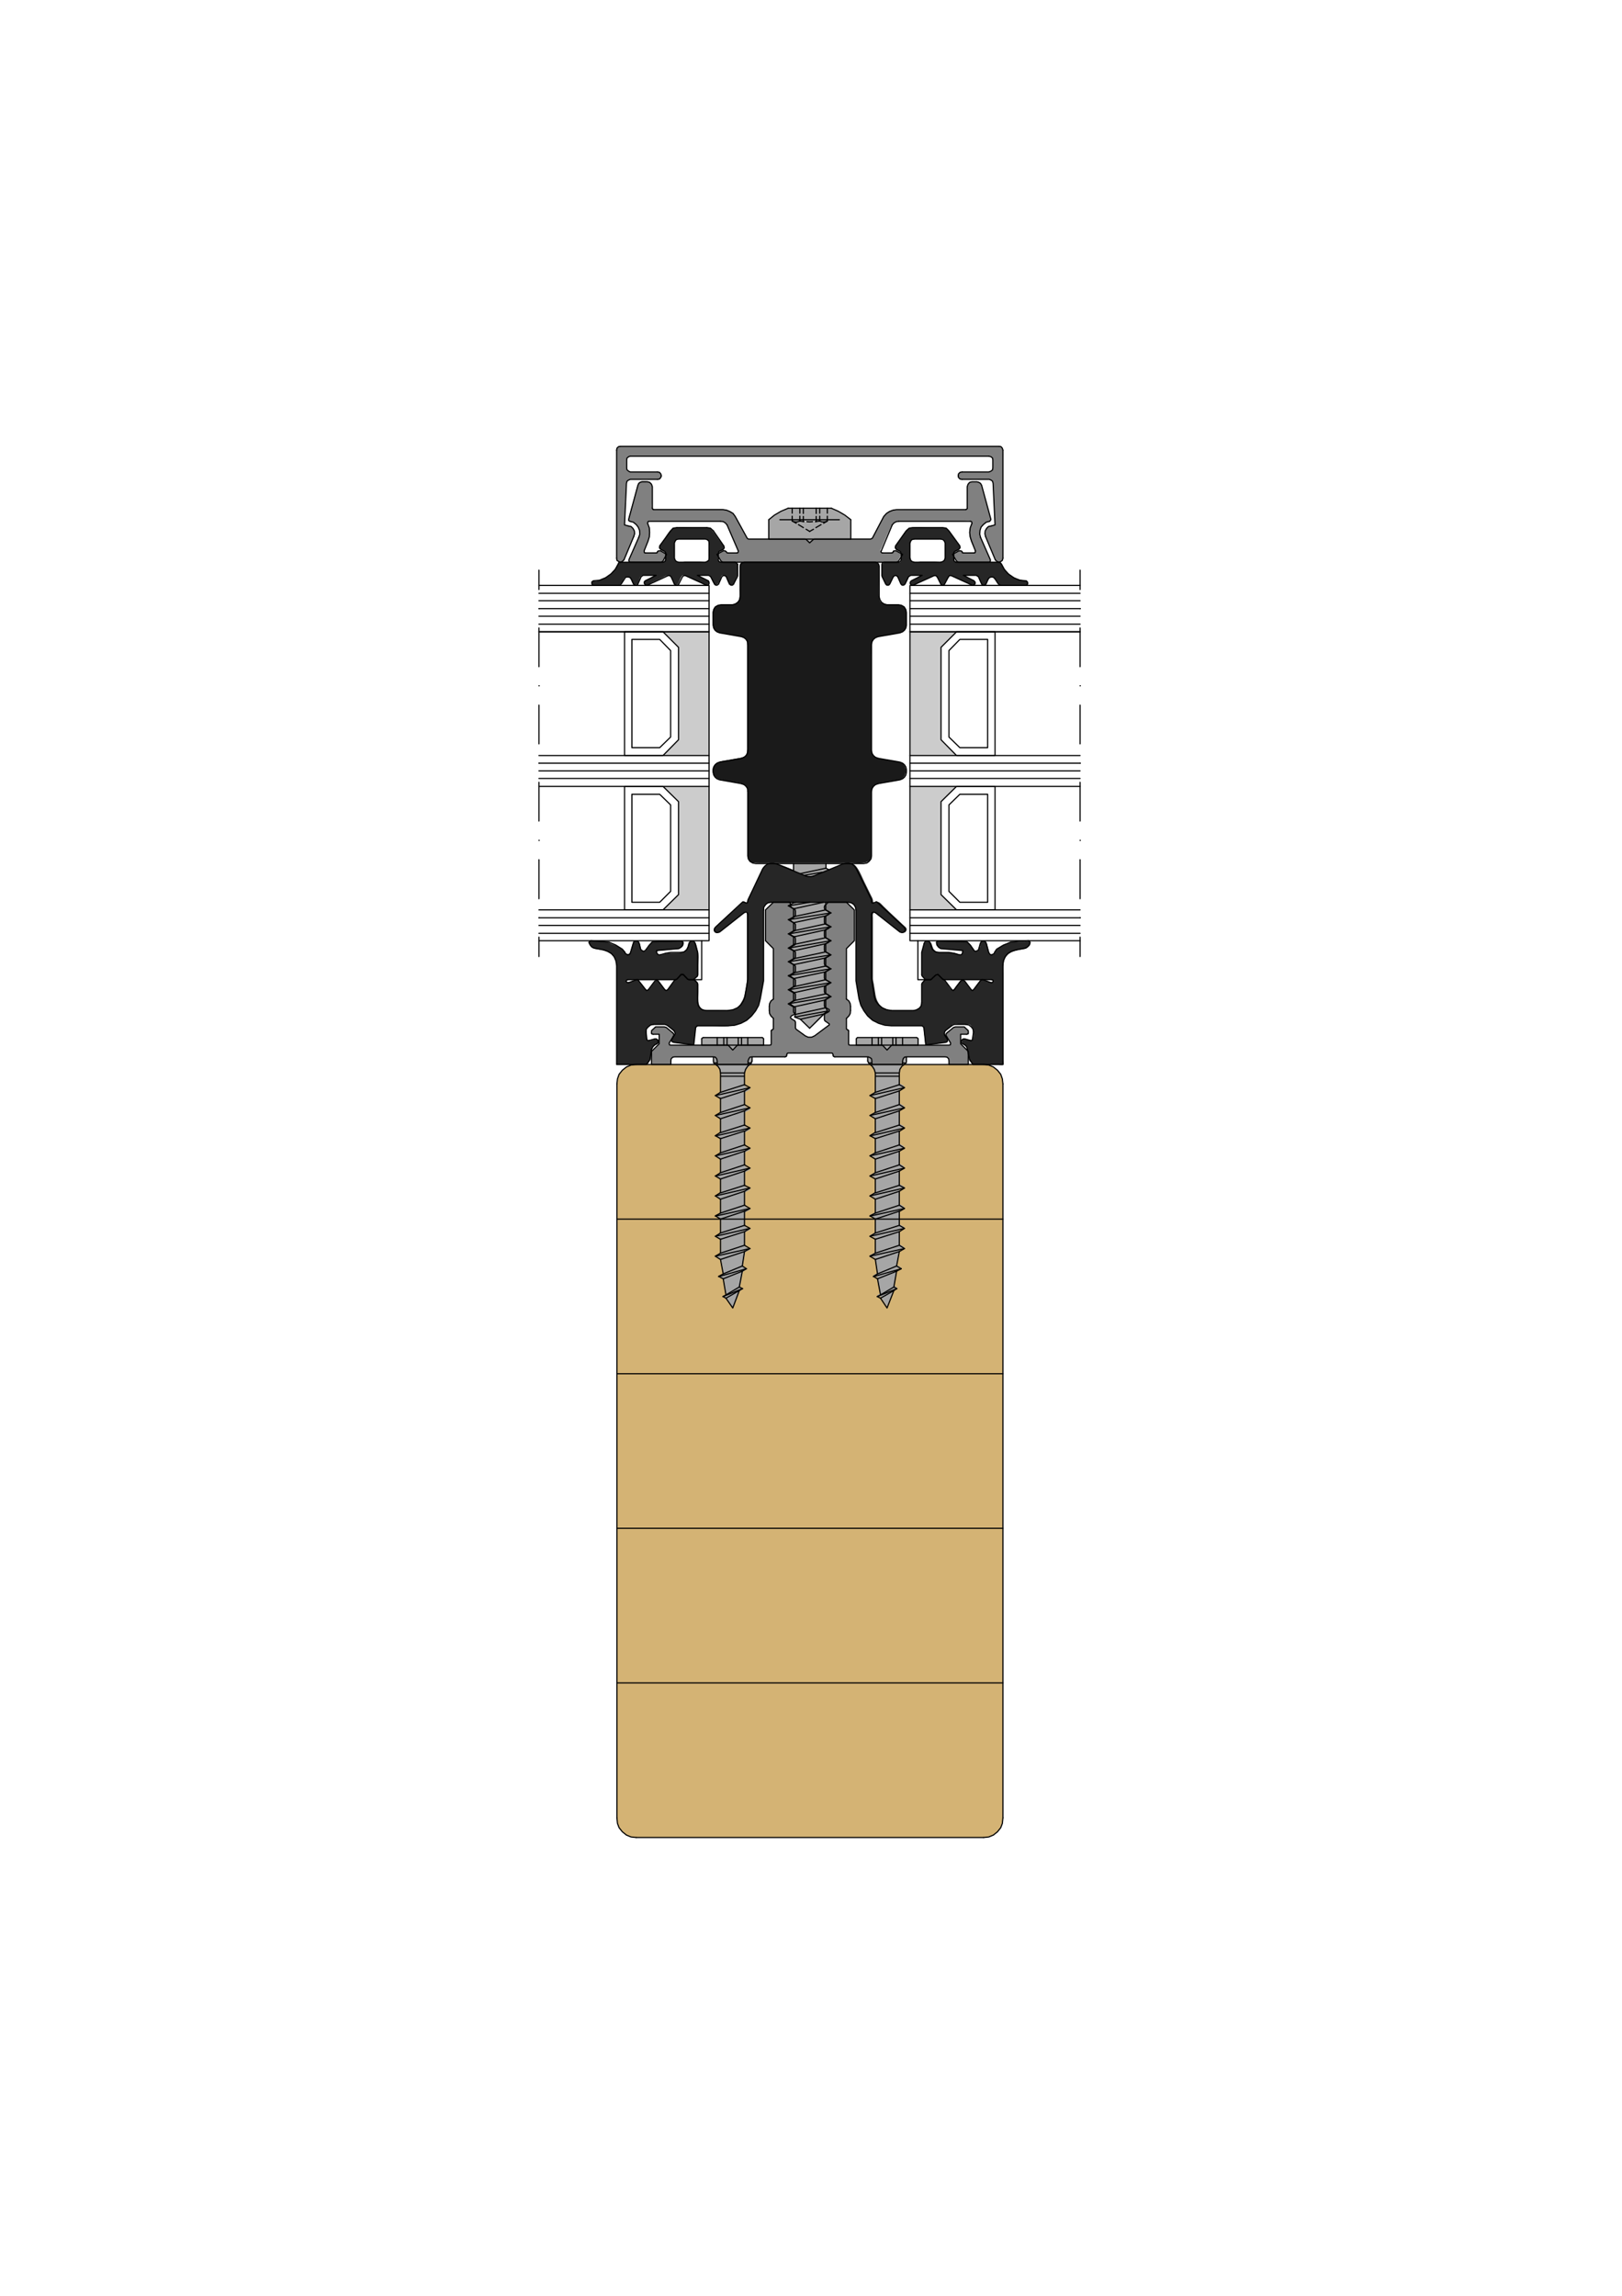 <?xml version="1.0" encoding="utf-8"?>
<!-- Generator: Adobe Illustrator 23.0.3, SVG Export Plug-In . SVG Version: 6.00 Build 0)  -->
<svg version="1.1" id="Ebene_1" xmlns="http://www.w3.org/2000/svg" xmlns:xlink="http://www.w3.org/1999/xlink" x="0px" y="0px"
	 viewBox="0 0 595 842" style="enable-background:new 0 0 595 842;" xml:space="preserve">
<style type="text/css">
	.st0{fill-rule:evenodd;clip-rule:evenodd;fill:#D4B374;}
	.st1{fill-rule:evenodd;clip-rule:evenodd;fill:#1A1A1A;}
	.st2{fill-rule:evenodd;clip-rule:evenodd;fill:#262626;}
	.st3{fill-rule:evenodd;clip-rule:evenodd;fill:#A6A6A6;}
	.st4{fill-rule:evenodd;clip-rule:evenodd;fill:#808080;}
	.st5{fill:#CCCCCC;stroke:#1A171B;stroke-width:1.000000e-02;}
	.st6{fill:#808080;stroke:#1A171B;stroke-width:1.000000e-02;}
	.st7{fill:none;stroke:#000000;stroke-width:0.43;stroke-linecap:round;stroke-linejoin:round;stroke-miterlimit:10;}
</style>
<path class="st0" d="M367.7,395.7c-0.2-0.5-0.4-1.1-0.6-1.6s-0.7-0.9-1-1.3c-0.6-0.7-1.4-1.4-2.3-1.7c-1-0.4-2.1-0.7-3.2-0.7
	c-2,0-3.9,0-5.9,0c-9.5,0-18.9,0-28.4,0c-13,0-26,0-39,0c-11.8,0-23.7,0-35.5,0c-6,0-12.1,0-18.1,0c-1,0-2,0.1-2.9,0.5
	s-1.8,0.9-2.5,1.7c-0.4,0.5-0.8,0.9-1.1,1.4c-0.3,0.4-0.4,1.1-0.6,1.6c-0.4,1-0.3,2.2-0.3,3.3c0,4.4,0,8.7,0,13.1
	c0,8.2,0,16.3,0,24.5c0,10.9,0,21.8,0,32.7c0,12.6,0,25.2,0,37.9c0,13.3,0,26.6,0,39.8c0,12.9,0,25.8,0,38.7c0,11.5,0,22.9,0,34.4
	c0,9,0,18,0,26.9c0,5.5,0,10.9,0,16.4c0,1.1,0,2.2,0,3.2c0,2.7,1.3,5.6,4,6.7c1.8,0.8,3.5,0.8,5.4,0.8c3,0,6.1,0,9.1,0
	c10.8,0,21.5,0,32.3,0c13.1,0,26.3,0,39.4,0c10.8,0,21.7,0,32.5,0c3.1,0,6.2,0,9.3,0c1.6,0,3.5,0.2,4.9-0.5c1-0.4,1.9-0.9,2.6-1.7
	c0.4-0.5,0.8-0.9,1.1-1.4c0.3-0.4,0.4-1.1,0.6-1.6c0.3-0.7,0.3-1.6,0.3-2.3c0-1,0-2.1,0-3.1c0-5.4,0-10.8,0-16.1
	c0-8.9,0-17.8,0-26.8c0-11.4,0-22.8,0-34.3c0-12.9,0-25.7,0-38.6c0-13.3,0-26.6,0-39.8c0-12.6,0-25.3,0-37.9c0-11,0-21.9,0-32.9
	c0-8.2,0-16.5,0-24.7c0-4.5,0-8.9,0-13.4C367.9,397.8,367.8,396.8,367.7,395.7L367.7,395.7z"/>
<path class="st1" d="M319.9,235.3c0.5-0.9,1.1-1.6,2.2-1.8c1-0.2,2-0.4,3-0.5c1.4-0.3,2.9-0.5,4.3-0.8c0.9-0.2,1.5-0.4,2.2-1
	c0.6-0.5,0.8-1.6,0.8-2.4c0-1.4,0-2.7,0-4.1c0-2.3-1.9-3-3.9-3c-1.7,0-5.3,0.5-5.9-1.8c-0.5-2.1-0.2-4.4-0.2-6.6c0-1.5,0-3,0-4.4
	c0-0.5,0.2-1.6-0.3-2.1c-0.8-0.8-1.6-0.7-2.7-0.7c-11.3,0-22.5,0-33.8,0c-4.1,0-8.2,0-12.3,0c-0.3,0-0.5,0-0.9,0.1
	c-0.9,0.3-1.1,0.9-1.1,1.8c0,2.8,0,5.7,0,8.5c0,0.8,0.1,1.6,0,2.4c-0.1,1.2-0.7,1.9-1.7,2.6c-0.8,0.5-2,0.3-2.9,0.3
	c-1.2,0-2.3,0-3.4,0.2c-2.4,0.5-1.9,3.8-1.9,5.6c0,1.9,0.1,4.1,2.5,4.5c2.5,0.4,5,0.9,7.5,1.3c1.6,0.3,2.7,1.2,2.7,2.9
	c0,4,0,8,0,12.1c0,6.3,0,12.7,0,19c0,2.1,0,4.2,0,6.3c0,1.1,0.1,2.3-0.6,3.3c-0.5,0.6-1.4,0.9-2.1,1c-1.4,0.2-2.8,0.5-4.1,0.7
	c-2,0.4-4.4,0.3-5.5,2.3c-1.1,1.9,0.1,4.3,2.1,4.8c2.3,0.6,4.9,0.9,7.3,1.3c1.7,0.3,3.1,1.1,3.1,3c0,1.8,0,3.6,0,5.4
	c0,5.7,0,11.4,0,17.2c0,1.4,0.2,3.2,1.8,3.6c1.1,0.2,2.1,0.2,3.2,0.2c5.4,0,10.9,0,16.3,0c5.9,0,11.7,0,17.6,0
	c2.4,0,6.4,0.6,6.4-2.9c0-5.2,0-10.4,0-15.5c0-2.4,0-4.8,0-7.2c0-1.7,0.6-2.9,2.2-3.5c0.8-0.3,1.8-0.4,2.6-0.5
	c1.5-0.3,3-0.5,4.5-0.8c0.8-0.1,1.6-0.2,2.2-0.7c0.8-0.7,1.2-1.6,1.2-2.7s-0.4-2-1.2-2.7c-0.6-0.5-1.5-0.6-2.2-0.7
	c-1.5-0.3-3-0.5-4.5-0.8c-0.9-0.2-1.8-0.2-2.6-0.5c-1.5-0.6-2.2-1.6-2.2-3.2c0-1.7,0-3.4,0-5.1c0-6.2,0-12.4,0-18.5
	c0-3.6,0-7.2,0-10.9C319.7,238.6,319.5,237,319.9,235.3L319.9,235.3z"/>
<g>
	<path class="st2" d="M217.4,214.6c0.8,0.2,1.7,0.1,2.5,0.1c1.6,0,3.2,0,4.7,0c0.8,0,1.7,0.1,2.5-0.2s1.4-1.4,1.7-2.1
		c0.2-0.4,0.5-0.8,0.9-0.8c0.5-0.1,1-0.1,1.4,0.3c0.4,0.6,0.9,2.6,1.7,2.6c2.1,0,1.2-3.6,3.4-3.6c1.4,0,2.9,0,4.3,0
		c-1,0.5-2.1,1.1-3.1,1.6c-0.9,0.4-1.8,0.9-0.9,1.9c0.6,0.6,2.3-0.6,2.9-0.9c0.9-0.4,1.8-0.8,2.6-1.2c1-0.4,2.2-1.3,3.3-1.3
		c0.9,0,1.5,2.2,1.7,2.8c0.4,0.9,1.4,0.9,1.9,0c0.3-0.5,1-2.8,1.7-2.8c1.4,0,2.9,1.1,4.2,1.7c1.1,0.5,2.2,0.9,3.2,1.4
		c0.6,0.3,1.2,0.7,1.7,0.2c0.4-0.4,0.3-1.1-0.2-1.4c-1.3-0.7-2.6-1.3-3.9-2c1.2,0,2.5,0,3.7,0c0.3,0,0.8,0,1,0.1
		c0.3,0.2,0.5,1,0.7,1.3c0.2,0.5,1,2.9,2,2.1c0.9-0.7,1.2-2,1.6-3c0.2-0.5,0.7-0.4,1.2-0.4c0.2,0,0.5,0.6,0.6,0.8
		c0.4,0.9,0.7,2.7,1.9,2.7c1,0,1.5-2.1,1.9-2.8c0.4-0.8,0.3-1.7,0.3-2.6c0-0.8,0.3-2.2-0.4-2.8c-0.6-0.6-2.3-0.2-3-0.2
		c-1,0-2.3,0.3-3.3-0.2c-0.7-0.4-0.4-2-0.4-2.6c0-0.4-0.1-0.8,0.3-1s1.3-0.5,1.5-0.8c0.2-0.4,0.5-0.8,0.2-1.3s-0.6-1-1-1.4
		c-1.4-1.6-2.3-3.6-3.9-5c-0.4-0.3-1.5-0.3-2.1-0.3c-1.4,0-2.7,0-4.1,0c-2.2,0-4.6-0.3-6.8,0.1c-1.9,0.4-3,3-4.1,4.5
		c-0.6,0.8-1.5,1.7-1.6,2.6c-0.2,1,1.8,1.2,2.1,1.9c0.4,0.7,0.2,2.2,0,2.9s-0.7,0.7-1.3,0.7c-2.7,0-5.5,0-8.2,0c-2.3,0-4.6,0-6.9,0
		c-0.7,0-1.1,1-1.4,1.6c-0.6,1.1-1.3,1.9-2.1,2.8c-0.3,0.3-1.2,0.9-1.6,1.1c-0.8,0.4-1.5,0.7-2.3,1.1c-0.8,0.3-1.7,0.3-2.5,0.3
		C216.8,213.1,217,214.1,217.4,214.6L217.4,214.6z M248.1,205.9c-1-0.1-0.7-2.2-0.7-2.8c0-1,0-1.9,0-2.9s0-2.1,1.1-2.5
		c0.8-0.3,1.6-0.1,2.4-0.1c2.6,0,5.2,0,7.8,0c2,0,1.4,3.8,1.4,5c0,0.9,0.3,2.7-0.6,3.2c-0.7,0.5-2,0.2-2.8,0.2c-1.8,0-3.7,0-5.5,0
		C250.2,206.2,249.2,206.3,248.1,205.9L248.1,205.9z"/>
	<path class="st2" d="M324.9,214.2c1.7,1.7,2-2.4,2.9-2.8c0.1-0.1,0.1-0.2,0.2-0.3c0.2-0.1,0.5,0,0.7,0c0.3,0,0.5,0.3,0.6,0.6
		c0.2,0.5,0.5,1.1,0.7,1.6c0.1,0.3,0.2,0.8,0.5,1c1.7,1.3,2.3-2,3-3c0.3-0.5,1.4-0.3,1.9-0.3c1,0,1.9,0,2.9,0
		c-1,0.5-2.1,1.1-3.1,1.6c-0.9,0.5-1.7,1-0.8,2c0.4,0.4,2.5-0.8,2.9-1c0.9-0.4,1.8-0.8,2.7-1.2c1-0.5,2.1-1.2,3.3-1.2
		c0.7,0,1.5,2.3,1.7,2.8c0.2,0.4,0.4,0.7,0.9,0.7c0.6,0,0.7-0.4,0.9-0.8c0.3-0.6,0.9-2.7,1.8-2.7c0.6,0,1,0.3,1.5,0.5
		c0.9,0.4,1.7,0.8,2.6,1.2c1.1,0.5,2.2,0.9,3.2,1.4c0.7,0.3,1.1,0.6,1.7,0c0.4-0.4,0-1.1-0.4-1.3c-1.3-0.7-2.5-1.3-3.8-2
		c1.2,0,2.4,0,3.6,0c0.9,0,1.6-0.1,2,0.8c0.3,0.8,0.7,2.5,1.6,2.8c1.2,0.4,1.5-1.5,1.9-2.2c0.7-1.1,1.7-1,2.5-0.2
		c0.6,0.6,0.9,1.6,1.6,2.2c0.6,0.5,1.7,0.3,2.4,0.3c1.6,0,3.1,0,4.7,0c0.9,0,1.8,0.1,2.7-0.1c1-0.2,0.9-1.5-0.2-1.7
		c-1.2-0.1-2.1-0.3-3.2-0.7c-0.9-0.3-1.6-0.9-2.4-1.4s-1.6-1.4-2.1-2.2c-0.4-0.6-1-2.3-1.7-2.4c-0.6-0.1-1.2,0-1.8,0
		c-1.4,0-2.8,0-4.1,0c-2.9,0-5.9,0-8.8,0c-0.6,0-1.2,0.1-1.7-0.2c-0.6-0.5-0.4-2-0.4-2.8c0-1.2,1.2-0.9,1.8-1.7
		c0.3-0.4,0.7-0.8,0.3-1.3c-0.3-0.4-0.7-0.9-1-1.3c-1.2-1.8-2.4-3.6-3.9-5.1c-0.3-0.3-1.6-0.3-2.1-0.3c-1.4,0-2.7,0-4.1,0
		c-2.2,0-4.6-0.3-6.8,0.1c-2.1,0.4-3.1,3-4.2,4.5c-0.6,0.8-1.4,1.7-1.5,2.8c-0.2,1.1,2.2,1,2.2,1.9c0,0.8,0.5,3.5-0.9,3.5
		c-1.8,0-3.6,0-5.3,0c-1.4,0-0.9,3-0.9,3.9c0,0.6,0,1.1,0.2,1.6C324.1,212.5,324.5,213.4,324.9,214.2L324.9,214.2z M334.5,205.9
		c-0.8-0.9-0.7-1.8-0.7-2.9c0-0.9,0-1.9,0-2.8c0-1.1,0-2.1,1.3-2.5c0.7-0.2,1.7-0.1,2.4-0.1c2.6,0,5.1,0,7.7,0c2.1,0,1.5,3.7,1.5,5
		c0,1,0.3,2.6-0.7,3.2c-0.8,0.5-2.1,0.2-3,0.2c-1.8,0-3.7,0-5.5,0C336.5,206.2,335.5,206.3,334.5,205.9L334.5,205.9z"/>
	<path class="st2" d="M377.7,345.3c-0.2,0-0.3-0.1-0.4-0.2c-0.6,0.4-1.9,0.2-2.7,0.3c-1.3,0.1-2.6,0.2-3.8,0.2
		c-0.2,0-0.7,0.4-0.9,0.4c-0.6,0.2-1.2,0.4-1.7,0.6c-0.7,0.3-1.9,1-2.5,1.6s-0.9,2-1.8,2c-1.2,0-1.1-1.1-1.3-1.9
		c-0.3-0.7-0.4-2.7-1.1-3c-0.4-0.2-1.1-0.3-1.5,0.1c-0.3,0.3-0.4,1.3-0.5,1.7c-0.2,0.8-0.7,2.2-1.8,1.6c-0.8-0.4-1.1-1.5-1.6-2.2
		c-0.4-0.4-0.7-0.8-1.1-1.1c-0.2-0.2-0.8-0.1-1.1-0.1c-1.4,0-2.9-0.1-4.3-0.1c-1,0-2-0.1-3-0.1c-0.6,0-2.7-0.3-3,0.2
		c-0.6,0.8,0.3,1.9,1,2.3c0.9,0.5,2.7,0.4,3.8,0.5s2.2,0.2,3.3,0.3c0.5,0.1,0.6,0.1,1.1,0.2c0.3,0,0.3,0.4,0.2,0.7
		c-0.3,1.1-0.9,0.8-1.7,0.5c-0.9-0.3-1.9-0.5-2.9-0.5c-1.9,0-5.1,0.6-6.1-1.5c-0.4-0.9-0.5-2.2-1.4-2.6c-1.2-0.6-2.1,1.1-2.2,1.8
		c-0.2,1.1-0.6,1.9-0.6,3.1s0,2.4,0,3.5c0,1.2,0,2.4,0,3.5c0,0.5,0,0.7,0.4,1.1c0.4,0.4,0.8,0.8,1.3,1c-0.7-0.1-1.7,1.1-1.7,1.7
		c0,1,0,2,0,3c0,1.2,0.1,2.5,0,3.7c-0.1,1.3-0.6,1.9-1.7,2.6c-0.6,0.4-1,0.4-1.7,0.4c-1.5,0-3,0-4.5,0c-0.9,0-1.9,0.1-2.8,0
		c-1.2-0.1-2.1-0.4-3.2-0.9c-1.7-0.8-2.7-2.9-3-4.6c-0.2-1.4-0.5-2.9-0.7-4.3c-0.1-0.5-0.3-1.3-0.3-1.8c0-4.9,0-9.7,0-14.6
		c0-2.6,0-5.2,0-7.8c0-0.4-0.1-0.9,0-1.3c0.2-1.2,0.9-0.4,1.6,0.1c2.1,1.6,4.2,3.3,6.3,4.9c0.9,0.7,3.5,2.9,4.4,1
		c0.4-0.8-0.4-1.4-1-1.9c-1.1-1-2.2-2.1-3.3-3.1c-1.4-1.3-2.8-2.6-4.2-4c-0.5-0.5-1.5-1.8-2.3-1.5c-0.2,0.1-0.9,0.5-1.1,0.3
		c-0.1-0.1-0.2,0-0.3-0.1c0,0,0-0.2,0-0.3c-0.1-0.2,0-0.4-0.1-0.7c-0.2-0.8-0.7-1.5-1-2.2c-0.7-1.4-1.4-2.9-2.1-4.3
		c-0.8-1.6-1.5-3.5-2.5-5c-0.7-1.1-1.3-1.6-2.5-2c-0.9-0.3-1.9,0.1-2.7,0.4c-1.9,0.8-3.8,1.5-5.7,2.3c-1.4,0.6-2.8,1.1-4.1,1.7
		c-0.8,0.3-1.6,0.6-2.4,0.5c-0.9-0.1-1.7-0.6-2.5-0.9c-1.4-0.6-2.8-1.1-4.2-1.7c-1.7-0.7-3.4-1.4-5.2-2c-2.1-0.7-4.8,0-5.8,2.1
		c-0.9,1.9-1.8,3.9-2.7,5.8c-0.7,1.4-1.3,2.8-2,4.1c-0.2,0.3-0.3,0.7-0.5,1c-0.1,0.3,0,0.6-0.2,0.9c-0.4,0.9-0.8-0.4-1.4,0
		c-0.7,0.5-1.3,1.3-2,1.9c-1.6,1.4-3.8,3-5.3,4.5c-1,0.9-2.1,1.9-3.1,2.9c-0.6,0.6-0.8,1.4,0,2c0.8,0.5,2.4-0.6,3-1.1
		c0.6-0.5,1.2-1,1.9-1.5c2-1.6,4.1-3.2,6.1-4.8c0.4-0.3,0.6-0.3,1,0c0.1,0.1-0.5-0.1-0.4,0.1c0,0.2,0.1,0.6,0.1,0.6
		c0,0.6,0,1.2,0,1.8c0,2.8,0,5.6,0,8.3c0,4.5,0,9.1,0,13.6c0,2.1-0.6,4.2-1,6.3c-0.2,1-0.9,2.1-1.4,2.9c-0.6,0.9-0.9,1.2-1.8,1.8
		c-1.7,0.8-4.1,0.5-6,0.5c-1.4,0-2.7,0-4.1,0c-0.8,0-1.5-0.1-2.2-0.5c-1.8-1.3-1.3-4.2-1.3-6.2c0-0.9,0-1.9,0-2.8
		c0-0.6-1-1.8-1.7-1.7c0.4-0.2,0.7-0.6,1-0.8c0.5-0.4,0.7-0.5,0.7-1.1c0-1.1,0-2.2,0-3.4c0-1.8,0.3-4-0.3-5.7
		c-0.2-0.7-0.5-2.6-1.1-2.9c-0.5-0.3-1.5-0.1-2,0.1c-0.3,0.1-0.5,1.3-0.6,1.6c-0.2,0.7-0.9,2-1.8,2.2c-1.2,0.2-1.7,0.2-2.9,0.2
		c-1,0-2.1,0-3.1,0.2c-0.7,0.1-2,0.9-2.8,0.5c-0.6-0.3-0.8-1.4-0.1-1.5c1.4-0.1,2.8-0.3,4.1-0.4c1-0.1,2-0.2,3.1-0.3
		c0.7-0.1,1.8-0.6,2-1.4c0.1-0.4,0.3-1-0.1-1.3c-0.4-0.3-1.2-0.1-1.6-0.1c-1.2,0-2.3,0.1-3.5,0.1c-1,0-2,0-3,0.1c-0.7,0-1.4,0-2.2,0
		c-0.4,0-0.8-0.1-1.1,0.2c-0.7,0.7-1.2,1.5-1.8,2.3c-0.2,0.3-0.4,0.7-0.8,0.9c-0.4,0.2-1.2,0-1.3-0.4c-0.3-0.7-0.4-2.7-1.1-3
		c-0.5-0.2-1.2-0.5-1.7-0.2c-0.3,0.1-0.5,1.2-0.6,1.4c-0.3,0.9-0.5,1.9-0.8,2.8c-0.1,0.3-0.7,0.6-1.1,0.6c-0.7-0.2-0.4-0.3-0.8-0.8
		c-0.6-0.8-1.4-1.4-2.3-2c-1-0.6-2.2-0.7-3.2-1.3c-0.4-0.3-1.2-0.5-1.7-0.6c-0.8,0-1.7-0.1-2.5-0.1c-0.4,0-0.8,0-1.3-0.1
		c-0.5,0-1.4,0.1-1.8-0.2c0,0.2-0.7,0.4-0.6,0.8c0.3,0.6,0.9,1.3,1.3,1.8c0.5,0.6,2.5,0.7,3.2,0.8c2.1,0.4,3.7,1.1,5,2.8
		c0.6,0.7,0.8,2.1,0.9,3c0.1,1.1,0,2.2,0,3.3c0,1.9,0,3.8,0,5.8c0,8.3,0,16.6,0,24.8c0,0.4-0.1,2.5,0.1,2.5c1.1,0,2.1,0,3.2,0
		c2.6,0,5.1,0,7.7,0c0.2,0,0.6-0.8,0.8-1c0.4-0.5,0.5-0.7,0.6-1.4c0.1-0.5,0.2-1,0.3-1.4c0.1-0.5,0-1.3,0.2-1.8s0.4-0.9,0.8-1.3
		c0.4-0.4,0.9-0.6,1.4-0.9c0.4-0.3,0.2-1,0-1.3c-0.3-0.4-1-0.3-1.4-0.2c-0.5,0.2-2.4,1-2.5,0c-0.2-1.2-0.4-2.3-0.3-3.5
		c0.1-0.8,1.3-1.8,2-1.9c1.1-0.1,2.3-0.1,3.4-0.1c1,0,1.9-0.2,2.6,0.5c0.8,0.8,1.8,1.3,2.4,2.2c0.6,0.8-0.9,2-1.1,2.8
		c-0.3,1.2,1.1,1.2,2,1.3c2,0.3,4.1,0.5,6.1,0.7c0-1,0.3-2.2,0.4-3.2c0.2-1,0.2-2,0.3-3c0.1-0.8,1-0.7,1.5-0.7c1.4,0,2.8,0,4.2,0
		c2.2,0,4.4,0.2,6.5,0c1-0.1,2.2-0.1,3.2-0.5c1.1-0.4,2.1-1,3.2-1.5c0.8-0.4,1.6-1.3,2.1-2c0.7-0.9,1.3-1.7,1.8-2.6
		c0.8-1.7,1.2-3.6,1.5-5.4s0.8-3.6,0.8-5.4c0-2,0-3.9,0-5.9c0-5.6,0-11.2,0-16.8c0-0.5,0-1,0-1.5s0-1,0.1-1.5
		c0.1-0.6,0.4-0.9,0.8-1.4c0.2-0.3,0.8-0.6,1.1-0.6c0.3,0,0.6-0.2,0.9-0.2c0.5,0,1,0,1.6,0c5.8,0,11.6,0,17.3,0c2.5,0,5.1,0,7.6,0
		c0.5,0,1.1,0,1.6,0c0.8,0,1.5,0.4,2.1,0.8c0.8,0.5,0.9,2,0.9,2.8c0,0.5,0,1,0,1.5c0,2.3,0,4.7,0,7c0,5.2,0,10.5,0,15.7
		c0,1.8,0.4,3.6,0.7,5.3c0.2,0.9,0.2,1.8,0.5,2.7c0.1,0.5,0.3,1,0.4,1.5c0.1,0.4,0.4,0.9,0.6,1.3c0.5,0.9,1.1,1.7,1.7,2.5
		c0.5,0.7,1.4,1.7,2.2,2.1c1,0.5,2,1,3.1,1.4c1,0.4,2.1,0.4,3.2,0.5c2.1,0.2,4.4,0,6.5,0c1.4,0,2.8,0,4.3,0c0.5,0,1.6-0.2,1.6,0.6
		c0.1,1,0.1,2,0.3,3c0.1,0.6,0.2,1.1,0.2,1.7c0,0.3,0,1.2,0.2,1.5c0.2,0.5,2.2,0,2.8-0.1c1.4-0.2,2.7-0.3,4.1-0.5
		c0.8-0.1,1.6-0.5,1.1-1.5c-0.5-0.9-1.4-1.9-0.6-2.9c0.3-0.4,1-0.7,1.4-1s0.7-0.6,1-1c0.6-0.6,2.2-0.3,3-0.3c1.1,0,2.1,0,3.2,0.1
		c0.3,0,0.8,0.6,1,0.9c0.4,0.6,0.6,0.9,0.7,1.7c0.1,0.4-0.1,1-0.1,1.4c-0.1,0.5,0,1.3-0.4,1.7c-0.7,0.7-2.1-0.4-2.9-0.4
		c-0.4,0-0.9,0.2-1,0.7c-0.1,0.6,0,0.9,0.6,1.3c1,0.6,1.5,1.1,1.7,2.3c0.2,1.2,0.4,2.3,0.7,3.5c0.1,0.4,0.7,1,0.9,1.3
		c0.2,0.3,0.2,0.4,0.6,0.4c2.8,0,5.6,0,8.4,0c0.4,0,2.1,0.3,2.4,0c0.2-0.2,0-1.4,0-1.7c0-0.6,0-1.2,0-1.7c0-8.2,0-16.4,0-24.5
		c0-1.8,0-3.5,0-5.3c0-2-0.3-4.4,0.8-6.2c1-1.7,2.9-2.3,4.8-2.7c1-0.2,2-0.2,2.9-0.6C377.1,347.2,378.4,346.2,377.7,345.3
		L377.7,345.3z M248,359.2c0.8-0.3,1.4-2.2,2.4-1.9c0.9,0.3,1.4,1.6,2.3,2c-0.9,0-1.4-1.9-2.5-1.9c-1,0-1.5,1.7-2.5,1.9
		C247.9,359.3,248,359.2,248,359.2L248,359.2z M230,360.3c-0.7-0.7,0-1,0.7-1c0.9,0,1.8,0,2.8,0C232.5,359.7,231,360.5,230,360.3
		L230,360.3z M236.9,363c-0.9-1.3-1.8-2.6-2.9-3.7c4.6,0,9.1,0,13.7,0c-0.4,0.4-0.7,1-1.1,1.5c-0.6,0.6-1,1.3-1.5,2
		c-1,1.3-2.2-1.3-2.7-1.9c-0.4-0.5-0.7-1-1.2-1.3s-1,0.5-1.3,0.8c-0.6,0.8-1.1,1.5-1.7,2.3C237.7,363.1,237.5,363.3,236.9,363
		L236.9,363z M341.5,359.2c0.6-0.2,0.9-1.1,1.6-1.3c-0.5,0.5-1,1.2-1.7,1.4C341.4,359.3,341.5,359.2,341.5,359.2L341.5,359.2z
		 M364.2,359.4c0.1,0.3,0.2,0.8-0.2,0.9c-0.4,0.1-0.6,0-1-0.2c-0.8-0.3-1.6-0.5-2.4-0.8c0.6,0,1.3,0,1.9,0
		C363,359.3,363.7,359.2,364.2,359.4L364.2,359.4z M344.1,357.4c0.6,0.6,1.4,1.9,2.4,1.9c1.4,0,2.9,0,4.3,0c3.1,0,6.2,0,9.2,0
		c-0.8,0.6-1.3,1.5-1.9,2.2c-0.3,0.4-1.3,2.3-2,1.4c-0.8-1-1.5-2-2.3-3.1c-0.6-0.8-1.4-0.4-1.9,0.3c-0.4,0.6-0.9,1.2-1.3,1.7
		c-0.2,0.3-0.5,0.9-0.9,1.1c-0.9,0.6-1.8-1.5-2.2-2.1c-0.2-0.3-0.4-0.4-0.6-0.7c-0.2-0.3-0.4-0.5-0.5-0.8c-0.1-0.1-0.4-0.1-0.5-0.2
		c-0.7-0.4-1.4-1.4-2.1-1.9c-0.2-0.2-0.7,0.2-0.9,0.4C343.2,357.4,343.7,357.1,344.1,357.4L344.1,357.4z"/>
</g>
<g>
	<path class="st3" d="M302.9,337.3c0-0.2-0.1-1.4,0.1-1.5c0.6-0.3,1.2-0.7,1.8-1c-0.3-0.2-1.9-0.8-1.9-1.2c0-0.8,0-1.6,0-2.4
		c0-0.6-0.3-0.4-0.8-0.4c-1,0-1.9,0-2.9,0c-2.2,0-4.5,0-6.7,0c-0.3,0-1.1-0.1-1.4,0c0,0,0,0.2-0.1,0.3c-0.2,0.1-0.4,0.2-0.6,0.4
		c-0.4,0.2-0.8,0.5-1.2,0.7c0.6,0.3,1.2,0.7,1.8,1c0.3,0.2,0.2,1.3,0.2,1.6c0,0.2,0.1,1.4-0.1,1.5c-0.6,0.3-1.2,0.7-1.8,1
		c0.6,0.3,1.2,0.7,1.8,1c0.3,0.2,0.2,1.2,0.2,1.5c0,0.2,0.1,1.5-0.1,1.6c-0.6,0.3-1.2,0.7-1.8,1c0.6,0.3,1.2,0.7,1.8,1
		c0.3,0.2,0.2,1.2,0.2,1.5c0,0.2,0.1,1.3-0.1,1.5c-0.6,0.4-1.2,0.8-1.8,1.2c0.6,0.3,1.2,0.7,1.8,1c0.3,0.2,0.2,1.2,0.2,1.5
		c0,0.2,0.1,1.4-0.1,1.5c-0.6,0.3-1.2,0.7-1.8,1c0.6,0.3,1.2,0.7,1.8,1c0.3,0.2,0.2,1.3,0.2,1.6c0,0.2,0.1,1.2-0.1,1.3
		c-0.6,0.3-1.7,1-2.3,1.2c0.6,0.3,1.5,0.8,2.1,1.1c0.3,0.2,0.4,1,0.4,1.3c0,0.2,0.1,1.5-0.1,1.6c-0.6,0.3-1.7,0.8-2.3,1.1
		c0.6,0.3,1.4,0.8,2,1.1c0.3,0.2,0.5,1,0.5,1.3c0,0.2,0.1,1.3-0.1,1.5c-0.6,0.4-1.2,0.8-1.8,1.2c0.5,0.3,1,0.6,1.5,0.9
		c0.6,0.3,0.4,0.7,0.4,1.3c0,0.7-0.6,1.2-0.1,1.7s-0.3,0.8-0.1,1.3c0.1,0.2,1.4,0.5,1.6,0.6c0.4,0.2,0.6,0.2,0.9,0.5
		c1,0.9,1.9,1.9,2.9,2.8c0.4,0.3,4.2-3.7,4.8-4.3c0.8-0.7,1.5-1.4,2.4-2.1c0.2-0.1-0.6-1-0.7-1.2c-0.1-0.4,0-1,0-1.5
		c0-0.2-0.1-1.4,0.1-1.6c0.6-0.3,1.2-0.7,1.8-1c-0.6-0.3-1.2-0.7-1.8-1c-0.3-0.2-0.2-1.2-0.2-1.5c0-0.2-0.1-1.5,0.1-1.6
		c0.6-0.3,1.2-0.7,1.8-1c-0.6-0.3-1.2-0.7-1.8-1c-0.3-0.2-0.2-1.2-0.2-1.5c0-0.2-0.1-1.4,0.1-1.5c0.6-0.3,1.2-0.7,1.8-1
		c-0.6-0.3-1.2-0.7-1.8-1c-0.3-0.2-0.2-1.3-0.2-1.6c0-0.2-0.1-1.4,0.1-1.5c0.6-0.3,1.2-0.7,1.8-1c-0.6-0.3-1.2-0.7-1.8-1
		c-0.3-0.2-0.2-1.2-0.2-1.5c0-0.2-0.2-1.5,0.1-1.6c0.6-0.3,1.2-0.7,1.8-1c-0.6-0.3-1.2-0.7-1.8-1c-0.3-0.2-0.2-1.2-0.2-1.5
		c0-0.2-0.1-1.5,0.1-1.6c0.6-0.3,1.2-0.7,1.8-1c-0.6-0.3-1.2-0.7-1.8-1C302.7,338.7,302.9,337.7,302.9,337.3L302.9,337.3z"/>
	<path class="st3" d="M279.6,380.5c-4.8,0-9.7,0-14.5,0c-2.2,0-4.5,0-6.7,0c-0.7,0-0.9,0.4-0.9,1.1c0,0.2-0.2,1.5,0,1.7
		c0.1,0.1,0.7,0,0.8,0c2.3,0,4.6,0,7,0c0.6,0,1.3,0,1.9,0c0.2,0,0.7,0.7,0.8,0.8c0.3,0.3,0.6,0.6,0.9,1c0.6-0.6,1.2-1.8,2.1-1.8
		c1.6,0,3.2,0,4.8,0c1.4,0,2.8,0,4.3,0C280.1,383.3,280.4,380.6,279.6,380.5L279.6,380.5z"/>
	<path class="st3" d="M274.7,388.3c-0.1,0.3-0.2,0.6-0.2,0.9c0,0.2,0.1,0.9,0,1c-0.1,0.2-0.6,0.1-0.9,0.1c-1.9,0-3.9,0-5.8,0
		c-1.5,0-3,0-4.5,0c-0.2,0,0-1.2-0.1-1.4c-0.3-0.9-0.5-1.2-1.4-1.4c0,0.6,0,1.2,0.1,1.8c0.1,0.6,0.7,0.7,1.1,1.2
		c0.9,1.1,1.5,2,1.5,3.4c0,1.6,0,3.2,0,4.8c0,0.4,0.2,1.4,0,1.8c-0.1,0.2-0.7,0.4-0.9,0.5c-0.3,0.2-0.7,0.4-1,0.7
		c0.3,0.2,1.9,0.8,1.9,1.2c0,0.8,0,1.6,0,2.5c0,0.8,0,1.6,0,2.4c0,0.5-1.5,1-1.9,1.3c0.3,0.2,1.9,1,1.9,1.2c0,0.8,0,1.6,0,2.4
		s0,1.6,0,2.4c0,0.6-1.4,1.1-1.9,1.4c0.3,0.2,1.9,0.8,1.9,1.2c0,0.8,0,1.6,0,2.5c0,0.8,0,1.6,0,2.4c0,0.5-1.5,1-1.9,1.3
		c0.3,0.2,1.9,1,1.9,1.2c0,0.8,0,1.6,0,2.4s0,1.6,0,2.4c0,0.5-1.5,1.1-1.9,1.4c0.3,0.1,1.9,0.9,1.9,1.1c0,0.8,0,1.6,0,2.4
		s0,1.6,0,2.4c0,0.6-1.4,1.1-1.9,1.4c0.3,0.2,1.9,1,1.9,1.2c0,0.8,0,1.6,0,2.4s0,1.6,0,2.4c0,0.5-1.5,1-1.9,1.3
		c0.3,0.2,1.9,1,1.9,1.2c0,0.8,0,1.6,0,2.4s0,1.6,0,2.4c0,0.6-1.4,1.1-1.9,1.4c0.3,0.2,1.9,0.8,1.9,1.2c0,0.8,0,1.6,0,2.5
		c0,0.8,0,1.6,0,2.4c0,0.5-1.5,1-1.9,1.3c0.3,0.2,1.9,0.9,1.9,1.2c0.2,0.8,0.4,1.6,0.5,2.4s0.2,1.6,0.4,2.4c0.1,0.5,0.1,0.5-0.3,0.7
		s-0.8,0.5-1.2,0.7c0.3,0.2,1.6,0.6,1.7,0.9c0.1,0.9,0.3,1.9,0.4,2.8c0.1,0.6,0.2,1.2,0.3,1.9c0,0.1,0.3,1.1,0.1,1.2
		c-0.4,0.2-0.7,0.4-1,0.6c0.9,0.5,1.2,0.7,1.7,1.5c0.6,0.9,1.2,1.8,1.9,2.7c0.5-1.3,0.9-2.6,1.4-3.8c0.3-0.7,0.5-1.4,0.8-2
		c0.3-0.7,0.8-0.8,1.4-1.2c-0.3-0.2-0.7-0.3-1-0.5s-0.2-0.3-0.1-0.6c0.2-0.8,0.4-1.7,0.5-2.5s0.3-1.5,0.4-2.2c0.1-0.8,1-1,1.6-1.4
		c-0.5-0.3-1.6-0.7-1.5-1.2c0.1-0.9,0.2-1.7,0.4-2.5c0.2-0.8,0.4-1.6,0.4-2.4c0-0.3,1.7-1,2-1.1c-0.3-0.2-2-1-2-1.2
		c0-0.8,0-1.6,0-2.4s0-1.6,0-2.4c0-0.6,1.5-1.1,2-1.4c-0.3-0.1-2-0.9-2-1.1c0-0.8,0-1.7,0-2.5s0-1.6,0-2.4c0-0.5,1.6-1,2-1.3
		c-0.3-0.2-2-1-2-1.2c0-0.8,0-1.6,0-2.4s0-1.7,0-2.5c0-0.3,1.7-1.1,2-1.3c-0.3-0.1-2-0.9-2-1.1c0-0.8,0-1.7,0-2.5s0-1.6,0-2.4
		c0-0.5,1.6-1,2-1.3c-0.3-0.2-2-1-2-1.2c0-0.8,0-1.6,0-2.4s0-1.6,0-2.4c0-0.5,1.6-1,2-1.3c-0.3-0.2-2-1-2-1.2c0-0.8,0-1.6,0-2.4
		s0-1.7,0-2.5c0-0.3,1.7-1.1,2-1.3c-0.3-0.1-2-0.9-2-1.1c0-0.8,0-1.7,0-2.5s0-1.6,0-2.4c0-0.5,1.6-1,2-1.3c-0.3-0.2-2-1-2-1.2
		c0-0.8,0-1.6,0-2.4s0-1.7,0-2.5c0-0.3,1.7-1.1,2-1.3c-0.6-0.3-1.1-0.6-1.7-0.9c-0.5-0.3-0.4-0.4-0.4-1c0-1.3-0.2-2.7,0.1-4
		c0.1-0.7,0.3-1,0.7-1.6c0.2-0.3,0.8-1.1,1.1-1.1c0.5,0,0.8-0.9,0.9-1.3s0-1.1,0-1.5C275.2,387.7,275.1,387.8,274.7,388.3
		L274.7,388.3z"/>
	<path class="st3" d="M336.6,380.7c-0.4-0.2-1-0.1-1.4-0.1c-1.1,0-2.2,0-3.3,0c-3.2,0-6.3,0-9.5,0c-2.4,0-4.8,0-7.2,0
		c-0.5,0-1.1-0.1-1.1,0.6c0,0.6,0,1.3,0,1.9c0,0.3,0.2,0.2,0.5,0.2c2.3,0,4.6,0,7,0c0.7,0,1.4,0,2.1,0c0.4,0,1.4,1.5,1.7,1.8
		c0.6-0.6,1.2-1.8,2.1-1.8c1.6,0,3.2,0,4.8,0c1.4,0,2.9,0,4.3,0c0.4,0,0.3-0.4,0.3-0.8C336.8,382,337,381.1,336.6,380.7L336.6,380.7
		z"/>
	<path class="st3" d="M331.3,388.3c-0.1,0.3-0.2,0.6-0.2,0.9c0,0.2,0.1,0.9,0,1c-0.1,0.2-0.6,0.1-0.9,0.1c-1.9,0-3.9,0-5.8,0
		c-1.5,0-3,0-4.5,0c-0.2,0,0-1.2-0.1-1.4c-0.3-0.9-0.5-1.2-1.4-1.4c0,0.6-0.1,1.2,0.1,1.8c0.2,0.6,0.7,0.8,1.1,1.2
		c0.9,0.9,1.5,2,1.5,3.3c0,1.6,0,3.2,0,4.8c0,0.2,0.2,1.7,0,1.8c-0.7,0.4-1.3,0.8-2,1.2c0.3,0.1,2,0.9,2,1.1c0,0.8,0,1.7,0,2.5
		s0,1.6,0,2.4c0,0.5-1.6,1-2,1.3c0.3,0.2,2,1,2,1.2c0,0.8,0,1.6,0,2.4s0,1.6,0,2.4c0,0.6-1.5,1.1-2,1.4c0.3,0.1,2,0.9,2,1.1
		c0,0.8,0,1.7,0,2.5s0,1.6,0,2.4c0,0.5-1.6,1-2,1.3c0.3,0.2,2,1,2,1.2c0,0.8,0,1.6,0,2.4s0,1.6,0,2.4c0,0.5-1.6,1.1-2,1.4
		c0.3,0.1,2,0.9,2,1.1c0,0.8,0,1.6,0,2.4s0,1.6,0,2.4c0,0.6-1.5,1.1-2,1.4c0.3,0.2,2,1,2,1.2c0,0.8,0,1.6,0,2.4s0,1.6,0,2.4
		c0,0.5-1.6,1-2,1.3c0.3,0.2,0.7,0.4,1,0.7c0.2,0.1,0.9,0.4,1,0.5c0.2,0.2,0,1,0,1.3c0,0.4,0,0.7,0,1.1c0,0.8,0,1.6,0,2.4
		c0,0.6-1.5,1.1-2,1.4c0.3,0.1,2,0.9,2,1.1c0,0.8,0,1.7,0,2.5s0,1.6,0,2.4c0,0.5-1.6,1-2,1.3c0.3,0.2,0.7,0.4,1,0.6
		c0.2,0.1,0.9,0.4,1,0.6c0.2,0.2,0.1,0.8,0.2,1.1c0.1,0.4,0.1,0.9,0.2,1.3c0.1,0.7,0.3,1.5,0.4,2.2c0.1,0.5,0.2,0.6-0.2,0.8
		c-0.4,0.3-0.8,0.5-1.3,0.8c0.5,0.2,1.5,0.5,1.6,1.1c0.1,0.9,0.3,1.8,0.4,2.7c0.1,0.7,0.2,1.4,0.4,2c0,0.2,0.3,0.8,0.1,0.9
		c-0.4,0.2-0.7,0.4-1.1,0.5c0.4,0.2,0.9,0.3,1.2,0.6c0.3,0.2,0.4,0.7,0.6,0.9c0.6,0.9,1.2,1.8,1.8,2.7c0.5-1.2,1-2.4,1.5-3.7
		c0.3-0.7,0.5-1.3,0.8-2c0.3-0.8,0.6-0.9,1.3-1.4c-0.3-0.2-0.6-0.4-1-0.5c-0.2-0.1,0-0.5,0-0.7c0.1-0.8,0.2-1.7,0.4-2.5
		c0.2-0.8,0.3-1.5,0.4-2.3c0.1-0.6,1.2-1,1.7-1.3c-0.3-0.2-1.7-0.7-1.6-1.1c0.2-0.8,0.4-1.7,0.5-2.5s0.2-1.6,0.4-2.4
		c0.1-0.6,1.5-1,2-1.3c-0.3-0.2-1.9-1-1.9-1.2c0-0.8,0-1.6,0-2.4s0-1.6,0-2.4c0-0.6,1.4-1.1,1.9-1.4c-0.3-0.2-1.9-0.8-1.9-1.2
		c0-0.8,0-1.6,0-2.5c0-0.8,0-1.6,0-2.4c0-0.5,1.5-1,1.9-1.3c-0.3-0.2-1.9-1-1.9-1.2c0-0.8,0-1.6,0-2.4s0-1.6,0-2.4
		c0-0.6,1.4-1.1,1.9-1.4c-0.3-0.2-1.9-0.8-1.9-1.2c0-0.8,0-1.7,0-2.5s0-1.6,0-2.4c0-0.5,1.5-1,1.9-1.3c-0.3-0.2-1.9-1-1.9-1.2
		c0-0.8,0-1.6,0-2.4s0-1.6,0-2.4c0-0.5,1.5-1,1.9-1.3c-0.3-0.2-1.9-1-1.9-1.2c0-0.8,0-1.6,0-2.4s0-1.6,0-2.4c0-0.6,1.4-1.1,1.9-1.4
		c-0.3-0.2-1.9-0.8-1.9-1.2c0-0.8,0-1.6,0-2.5c0-0.8,0-1.6,0-2.4c0-0.5,1.5-1,1.9-1.3c-0.3-0.2-1.9-1-1.9-1.2c0-0.8,0-1.6,0-2.4
		s0-1.6,0-2.4c0-0.6,1.4-1.1,1.9-1.4c-0.6-0.3-1.1-0.6-1.7-0.9c-0.4-0.2-0.3-0.6-0.3-1.1c0-1.2-0.2-2.6,0.1-3.8
		c0.2-1.1,0.9-2,1.7-2.7c0.5-0.4,0.7-0.6,0.8-1.3c0.1-0.5,0-1,0-1.5C331.8,387.7,331.7,387.8,331.3,388.3L331.3,388.3z"/>
	<path class="st3" d="M291.1,316.7c0,0.7,0,1.3,0,2c0,0.4-0.1,0.6,0.2,0.8c0.4,0.2,0.8,0.3,1.2,0.5c1.2,0.5,2.5,1.2,3.8,1.5
		c1.4,0.3,2.7-0.4,3.9-0.9c1.3-0.5,2.5-1.1,3.8-1.5c-0.3-0.1-0.9-0.6-1.1-0.6c-0.6,0.1-1.3,0.3-1.9,0.4c-1,0.2-2,0.4-2.9,0.6
		c1.6-0.3,3.2-0.6,4.8-0.9c0.2,0,0-1.7,0.1-1.7c-0.5,0-0.9,0-1.4,0C298.1,316.7,294.6,316.7,291.1,316.7L291.1,316.7z"/>
	<path class="st3" d="M307.5,187.5c-0.9-0.4-1.9-1.1-2.9-1.1c-1.2,0-2.4,0-3.7,0c-2.1,0-4.2,0-6.3,0c-1.2,0-2.4,0-3.5,0
		c-1,0-1.9-0.1-2.8,0.3c-2.2,0.9-4.1,2.1-6,3.6c-0.4,0.3-0.4,0.4-0.4,0.9s0,1,0,1.5c0,1.1,0,2.2,0,3.3c0,0.2-0.2,1.5,0,1.7
		c0.1,0.1,0.5,0,0.6,0c1.2,0,2.4,0,3.7,0c2.9,0,5.7,0,8.6,0c0.8,0,1,0.3,1.6,0.9c0.6,0.6,0.5,0.6,1.1,0.1c0.3-0.3,0.7-0.8,1.2-1
		s1.4,0,1.9,0c1.5,0,3,0,4.5,0c2.3,0,4.7,0,7,0c0,0,0-5.9,0-6.2c0-0.4,0.1-0.8-0.2-1c-0.6-0.5-1.2-0.9-1.8-1.4
		C309.4,188.4,308.4,188,307.5,187.5L307.5,187.5z M300.1,191.2c-0.9,0-1.8,0.3-2.6,0.2c1.1-0.1,2.2-0.3,3.2-0.4
		C300.5,191.1,300.3,191.1,300.1,191.2L300.1,191.2z M292.9,191.2c-0.2,0.1-0.3,0.1-0.5,0.2C292.6,191.4,292.7,191.3,292.9,191.2
		L292.9,191.2z M296.4,191.4c-1-0.1-2-0.2-3-0.4c1.1,0.1,2.2,0.2,3.2,0.4C296.5,191.4,296.5,191.4,296.4,191.4L296.4,191.4z
		 M303.2,191.2c0.1-0.1,0.2-0.1,0.3-0.2C303.4,191.1,303.3,191.2,303.2,191.2L303.2,191.2z"/>
</g>
<g>
	<path class="st4" d="M367.7,164.4c-0.4-0.5-0.6-0.7-1.3-0.7c-0.2,0-0.3,0-0.5,0c-0.8,0-1.5,0-2.3,0c-3,0-6.1,0-9.1,0
		c-10.5,0-21,0-31.5,0c-13.1,0-26.2,0-39.3,0c-11.8,0-23.6,0-35.4,0c-6.5,0-13.1,0-19.6,0c-0.4,0-0.7,0-1.1,0
		c-2.1,0-1.4,3.4-1.4,4.9c0,3.6,0,7.2,0,10.8c0,4.8,0,9.7,0,14.5c0,2.1,0,4.1,0,6.2c0,1.4,0,2.8,0,4.2c0,0.7,0,1.4,0.8,1.7
		c1.1,0.4,1.8-0.2,2.2-1.2c0.4-0.9,0.7-1.7,1.1-2.6c0.6-1.4,1.2-2.8,1.8-4.3c0.2-0.6,0.8-1.5,0.7-2.2c-0.1-0.6-0.1-1-0.4-1.5
		c-0.2-0.3-0.6-1.1-1-1.1c-0.4-0.1-2.4-0.4-2.4-0.7c0.1-2.4,0.2-4.8,0.3-7.2c0.1-2.6,0.2-5.1,0.4-7.7c0.1-2.1,2.2-1.7,3.7-1.7
		c2.6,0,5.1,0,7.7,0c1.1,0,1.7-1.1,1.2-2c-0.4-0.8-1.2-0.7-2-0.7c-2.8,0-5.7,0-8.5,0c-0.6,0-1.8-0.1-1.9-0.9
		c-0.2-1.1-0.1-2.3-0.1-3.4c0-1.9,2.7-1.5,3.9-1.5c7.8,0,15.7,0,23.5,0c12.5,0,24.9,0,37.4,0c12.7,0,25.4,0,38.1,0
		c8.6,0,17.2,0,25.8,0c1.4,0,2.8,0,4.1,0c0.8,0,1.5,0.7,1.5,1.5c0,1.2,0.1,2.3-0.1,3.5c-0.1,0.7-1.5,0.8-2,0.8c-1.4,0-2.8,0-4.2,0
		c-1.4,0-2.8,0-4.2,0c-0.7,0-1.6-0.1-2,0.7c-0.5,1,0.3,2,1.3,2c0.9,0,1.8,0,2.8,0c1.6,0,3.2,0,4.8,0c0.7,0,1.8-0.2,2.5,0
		c0.8,0.3,1.4,0.7,1.4,1.6c0,0.9,0.1,1.9,0.1,2.8c0.1,3.1,0.3,6.2,0.4,9.3c0,0.9,0.1,1.8,0.1,2.7c0,0.4-1.8,0.6-2.2,0.7
		c-1,0.3-1.4,1.7-1.5,2.5c-0.1,0.7,0.4,1.5,0.7,2.2c1,2.3,1.9,4.7,2.9,7c0.4,0.9,1,1.6,2.1,1.3c0.8-0.3,0.9-1.1,0.9-1.8
		c0-2.5,0-5,0-7.5c0-4.4,0-8.7,0-13.1c0-3.2,0-6.3,0-9.5c0-1.7,0-3.3,0-5C367.9,167.6,368.2,165.9,367.7,164.4L367.7,164.4z"/>
	<path class="st4" d="M362.1,202.8c0-0.4-0.3-0.6-0.4-0.9c-0.3-0.6-0.5-1.3-0.8-1.9c-0.4-1-0.9-1.9-1.2-2.9c-0.7-2-0.2-4.1,1.7-5.2
		c0.4-0.3,0.6-0.4,1.2-0.5c0.4-0.1,0.8-0.4,0.8-0.9c0-0.4-0.3-0.9-0.4-1.4s-0.3-1.1-0.4-1.6c-0.6-2.2-1.1-4.5-1.8-6.8
		c-0.2-0.9-0.5-1.8-0.7-2.7s-1.1-1.4-2-1.4c-1.2,0-2.3-0.1-3,0.9c-0.4,0.7-0.3,1.7-0.3,2.4c0,1.6,0,3.1,0,4.7c0,0.4,0.3,2.2-0.5,2.2
		c-1.5,0-3,0-4.5,0c-6,0-12.1,0-18.1,0c-1.4,0-2.8,0-4.2,0.2c-2.2,0.4-3.4,2.2-4.3,4c-1,2-2.1,4-3.1,5.9c-0.3,0.5-0.4,0.6-1,0.6
		c-0.9,0-1.9,0-2.8,0c-5.6,0-11.3,0-16.9,0c-0.5,0-0.8-0.1-1.2,0.3c-0.4,0.4-0.9,0.8-1.3,1.2c0,0-1.1-1-1.2-1.2
		c-0.3-0.3-0.8-0.3-1.2-0.3c-1,0-2.1,0-3.1,0c-5.5,0-11.1,0-16.6,0c-0.6,0-0.7-0.1-1-0.6c-0.7-1.3-1.3-2.6-2-3.9
		c-0.9-1.7-1.7-3.3-2.9-4.8c-0.5-0.6-1.9-1.2-2.6-1.3c-0.6-0.1-1.1-0.2-1.7-0.2c-2.2,0-4.3,0-6.5,0c-5.7,0-11.5,0-17.2,0
		c-0.3,0-0.9,0.1-1.2,0c-0.8-0.2-0.5-1.7-0.5-2.4c0-1.6,0-3.1,0-4.7c0-0.8,0.1-1.7-0.4-2.4c-0.6-0.9-2-0.8-3-0.8
		c-1.1,0-1.7,0.7-2,1.7c-0.6,2.4-1.3,4.7-1.9,7.1c-0.2,0.7-0.5,1.4-0.6,2.1c-0.2,0.9-0.7,2-0.7,3c0,0.5,0.3,0.6,0.7,0.8
		c0.3,0.1,0.5,0.1,0.8,0.2c0.2,0,0.3,0.3,0.5,0.4c0.4,0.3,0.8,0.5,1.1,0.9c0.4,0.5,0.6,0.9,0.8,1.5c0.7,1.9-0.6,4-1.4,5.7
		c-0.3,0.6-0.5,1.2-0.8,1.8c-0.1,0.3-0.2,0.8-0.4,1.1c-0.3,0.4-0.5,0.9-0.7,1.4c-0.1,0.4-0.7,1.2-0.5,1.6c0.3,0.6,1.6,0.4,2.1,0.4
		c1.5,0,3,0,4.5,0c1.4,0,2.8,0,4.2,0c0.7,0,1.4,0.1,1.8-0.7c0.4-0.7,0.8-1.5,1.2-2.2c-0.4-0.2-0.8-0.4-1.1-0.6
		c-0.3-0.2-0.9-0.7-1.2-0.7c-0.6,0-0.9,0-1.1,0.6c-0.1,0.3-1,0.2-1.2,0.2c-0.5,0-3.3,0.3-3.5-0.2c-0.3-1,0.6-2.4,1-3.3
		c0.8-1.9,1.1-3.6,0.8-5.7c-0.1-0.6-1.2-2-0.3-2.4c0.3-0.1,0.8,0,1.1,0c5.7,0,11.3,0,17,0c2.4,0,4.8,0,7.2,0c1.2,0,2.9,0,3.5,1.4
		c1.3,3.2,2.7,6.2,4,9.4c0.4,0.9-0.7,0.9-1.2,0.9c-0.9,0-2,0.2-2.9-0.1c-0.3-0.1-0.4-0.6-0.7-0.8c-0.4-0.2-0.7,0.1-0.9,0.2
		c-0.7,0.3-1.4,0.8-2.1,1.1c0.6,1.1,1.1,2.9,2.5,2.9c1.1,0,2.3,0,3.4,0c4.9,0,9.9,0,14.8,0c12.3,0,24.6,0,36.9,0c2.3,0,4.6,0,6.9,0
		c0.4,0,0.8,0,1.2,0c0.5,0,0.7-0.3,0.9-0.7c0.4-0.7,0.8-1.5,1.3-2.2c-0.4-0.2-0.8-0.4-1.2-0.6c-0.3-0.2-0.9-0.7-1.3-0.7
		c-0.7,0-0.7,0-1,0.5c-0.3,0.4-0.8,0.3-1.2,0.3c-0.5,0-3.1,0.4-3.2-0.5c-0.1-0.3,0.4-1,0.5-1.3c0.3-0.6,0.5-1.3,0.8-1.9
		c0.8-1.9,1.6-3.7,2.5-5.6c0.7-1.5,1.5-2.3,3.2-2.3c5.2,0,10.5,0,15.7,0c2.7,0,5.4,0,8.2,0c1.1,0,3-0.5,2.4,1.2
		c-0.6,1.6-0.8,3-0.5,4.6c0.3,1.7,1.3,3.3,1.9,4.9c0.4,1-1,0.9-1.5,0.9c-0.8,0-2.1,0.3-2.9,0c-0.8-0.2-0.7-1.2-1.7-0.7
		c-0.8,0.4-1.4,0.8-2.2,1.2c0.5,0.8,1.2,2.9,2.3,2.9c1.8,0,3.6,0,5.5,0c1.8,0,3.6,0,5.5,0C364.3,206.2,362.5,203.5,362.1,202.8
		L362.1,202.8z"/>
</g>
<polygon class="st5" points="248.9,237.4 248.9,271.3 243.2,277.1 260.1,277.1 260.1,271.3 260.1,237.4 260.1,231.7 243.2,231.7 "/>
<polygon class="st5" points="350.9,231.7 333.8,231.7 333.8,237.4 333.8,271.3 333.8,277.1 350.9,277.1 345.2,271.3 345.2,237.4 "/>
<polygon class="st5" points="350.9,288.4 333.8,288.4 333.8,294 333.8,328.1 333.8,333.7 350.9,333.7 345.2,328.1 345.2,294 "/>
<polygon class="st5" points="248.9,294 248.9,328.1 243.2,333.7 260.1,333.7 260.1,328.1 260.1,294 260.1,288.4 243.2,288.4 "/>
<polygon class="st6" points="353.9,376.6 350.1,376.6 349.8,376.8 348.3,378 347.5,378.7 347.4,378.9 347.1,379.1 347.1,379.2 
	347.1,379.3 347,379.7 347.3,380.2 348.7,382.5 348.7,382.8 348.6,383.2 348.1,383.3 327.1,383.3 325.4,385.1 323.7,383.3 
	311.9,383.3 311.4,383.2 311.3,382.8 311.3,380.4 311.3,379.9 311.3,378 311.1,377.8 311,377.7 310.9,377.7 310.7,377.5 
	310.5,377.4 310.5,376.1 310.5,375.9 310.5,375.5 310.5,375.3 310.5,374.4 310.5,374.3 310.5,373.9 310.5,373.5 311.4,372.6 
	311.5,372.3 311.6,372 311.7,371.8 311.9,371.7 311.9,371.1 312,370.8 312,370.6 312,370.3 312,370.1 312,369.4 312,369.1 
	312,368.9 311.9,368.1 311.4,367.2 311.4,367.1 311.1,367 310.9,366.7 310.5,366.4 310.5,366 310.5,365.7 310.5,365.3 310.5,364.9 
	310.5,364.2 310.5,364.1 310.5,363.7 310.5,362.1 310.5,361.8 310.5,361.6 310.5,360.9 310.5,360.6 310.5,360.1 310.5,359.9 
	310.5,359.2 310.5,358.9 310.5,358.7 310.5,357 310.5,356.7 310.5,356.5 310.5,355.8 310.5,355.5 310.5,355.1 310.5,354.7 
	310.5,354 310.5,353.9 310.5,353.5 310.5,351.9 310.5,351.6 310.5,351.4 310.5,350.7 310.5,350.4 310.5,349.9 310.5,349.7 
	310.5,349 310.5,348.7 310.5,348.5 310.5,347.9 311.6,346.8 312,346.5 312.2,346.3 312.9,345.6 313.2,345.3 313.4,345 313.4,344.9 
	313.4,344.5 313.4,343.8 313.4,343.7 313.4,343.3 313.4,341.7 313.4,341.4 313.4,341.2 313.4,340.5 313.4,340.2 313.4,339.7 
	313.4,339.5 313.4,338.8 313.4,338.5 313.4,338.3 313.4,336.6 313.4,336.3 313.4,336.1 313.4,335.4 313.4,335.1 313.4,334.7 
	313.4,334.3 313.4,333.7 313.3,333.6 313.1,333.5 312.8,333.1 312.2,332.5 312,332.3 311.9,332.2 310.8,331.1 310.7,331 
	310.5,330.9 303.9,330.9 303.8,331 303.6,331.1 302.5,332.2 302.4,332.3 302.4,332.5 302.4,333.1 302.4,333.5 302.6,333.6 
	302.7,333.7 303.9,334.3 304.2,334.7 304.2,335.1 303.9,335.4 302.6,336.1 302.4,336.3 302.4,336.6 302.4,338.3 302.4,338.5 
	302.6,338.8 303.9,339.5 304.2,339.7 304.2,340.2 303.9,340.5 302.6,341.2 302.4,341.4 302.4,341.7 302.4,343.3 302.4,343.7 
	302.6,343.8 303.9,344.5 304.2,344.9 304.2,345 304.2,345.3 303.9,345.6 302.6,346.3 302.4,346.5 302.4,346.8 302.4,347.9 
	302.4,348.5 302.4,348.7 302.6,349 303.9,349.7 304.2,349.9 304.2,350.4 303.9,350.7 302.6,351.4 302.4,351.6 302.4,351.9 
	302.4,353.5 302.4,353.9 302.6,354 303.9,354.7 304.2,355.1 304.2,355.5 303.9,355.8 302.6,356.5 302.4,356.7 302.4,357 
	302.4,358.7 302.4,358.9 302.6,359.2 303.9,359.9 304.2,360.1 304.2,360.6 303.9,360.9 302.6,361.6 302.4,361.8 302.4,362.1 
	302.4,363.7 302.4,364.1 302.6,364.2 303.9,364.9 304.2,365.3 304.2,365.7 303.9,366 303.2,366.4 302.6,366.7 302.4,367 
	302.4,367.1 302.4,367.2 302.4,368.1 302.4,368.9 302.4,369.1 302.6,369.4 303.9,370.1 304.2,370.3 304.2,370.6 304.2,370.8 
	303.9,371.1 302.9,371.7 302.6,371.8 302.4,372 302.4,372.3 302.4,372.6 302.4,373.5 302.4,373.9 302.4,374.3 302.6,374.4 
	303.9,375.3 304.2,375.5 304.2,375.9 303.9,376.1 302.3,377.4 302,377.5 301.9,377.7 301.8,377.8 301.5,378 298.8,379.9 
	297.7,380.4 296.5,380.4 295.4,379.9 292.7,378 292.4,377.8 292.3,377.7 292.2,377.5 292.1,377.5 291.9,377.4 291.9,377.3 
	291.8,377.1 291.8,374.9 291.8,374.5 291.6,374.4 290.3,373.6 290.1,373.5 290,373.3 290,373 290.3,372.6 291.6,371.9 291.8,371.7 
	291.8,371.4 291.8,370.6 291.8,369.7 291.8,369.5 291.6,369.3 291.5,369.1 290.3,368.5 290,368.2 290,368.1 290,367.8 290.3,367.6 
	291.1,367.1 291.6,366.9 291.8,366.6 291.8,366.4 291.8,364.7 291.8,364.3 291.6,364.2 290.3,363.4 290,363.1 290,362.8 
	290.3,362.4 291.6,361.7 291.8,361.5 291.8,361.2 291.8,359.5 291.8,359.3 291.6,359.1 290.3,358.3 290,358 290,357.6 290.3,357.4 
	291.6,356.7 291.8,356.4 291.8,356.1 291.8,354.5 291.8,354.1 291.6,354 290.3,353.2 290,352.9 290,352.6 290.3,352.2 291.6,351.5 
	291.8,351.3 291.8,351 291.8,349.3 291.8,349.1 291.6,348.9 290.3,348.1 290.1,347.9 290,347.8 290,347.4 290.3,347.2 291.6,346.5 
	291.8,346.2 291.8,345.9 291.8,345 291.8,344.3 291.8,343.9 291.6,343.7 290.3,343 290,342.7 290,342.4 290.3,342 291.6,341.3 
	291.8,341.1 291.8,340.8 291.8,339.1 291.8,338.9 291.6,338.7 290.3,337.9 290,337.6 290,337.2 290.3,337 291.6,336.1 291.8,336 
	291.8,335.7 291.8,334.1 291.8,333.7 291.6,333.5 290.3,332.8 290.1,332.7 290,332.3 290,331.5 289.9,331.1 289.4,330.9 
	283.7,330.9 283.4,331.1 283.1,331.5 282.2,332.3 282,332.7 281.7,332.8 281,333.5 280.8,333.7 280.8,334.1 280.8,335.7 280.8,336 
	280.8,336.1 280.8,337 280.8,337.2 280.8,337.6 280.8,337.9 280.8,338.7 280.8,338.9 280.8,339.1 280.8,340.8 280.8,341.1 
	280.8,341.3 280.8,342 280.8,342.4 280.8,342.7 280.8,343 280.8,343.7 280.8,343.9 280.8,344.3 280.8,345 281.6,345.9 281.9,346.2 
	282.1,346.5 282.8,347.2 283.2,347.4 283.5,347.8 283.7,347.9 283.7,348.1 283.7,348.9 283.7,349.1 283.7,349.3 283.7,351 
	283.7,351.3 283.7,351.5 283.7,352.2 283.7,352.6 283.7,352.9 283.7,353.2 283.7,354 283.7,354.1 283.7,354.5 283.7,356.1 
	283.7,356.4 283.7,356.7 283.7,357.4 283.7,357.6 283.7,358 283.7,358.3 283.7,359.1 283.7,359.3 283.7,359.5 283.7,361.2 
	283.7,361.5 283.7,361.7 283.7,362.4 283.7,362.8 283.7,363.1 283.7,363.4 283.7,364.2 283.7,364.3 283.7,364.7 283.7,366.4 
	283.4,366.6 283.2,366.9 282.8,367.1 282.6,367.6 282.5,367.8 282.3,368.1 282.3,368.2 282.3,368.5 282.2,369.1 282.2,369.3 
	282.2,369.5 282.2,369.7 282.2,370.6 282.3,371.4 282.3,371.7 282.5,371.9 282.8,372.6 283.2,373 283.5,373.3 283.7,373.5 
	283.7,373.6 283.7,374.4 283.7,374.5 283.7,374.9 283.7,377.1 283.7,377.3 283.7,377.4 283.5,377.5 283.3,377.7 283.2,377.7 
	283.1,377.8 282.9,378 282.9,379.9 282.9,380.4 282.9,382.8 282.8,383.2 282.3,383.3 270.5,383.3 268.8,385.1 267.1,383.3 
	246,383.3 245.6,383.2 245.5,382.8 245.5,382.5 246.9,380.2 247.2,379.7 247.1,379.3 247.1,379.2 247.1,379.1 246.8,378.9 
	246.7,378.7 245.9,378 244.4,376.8 244.1,376.6 240.3,376.6 240.1,376.8 239,378 239,378.7 239,378.9 239.1,379.1 239.1,379.2 
	239.6,379.3 241.8,379.3 241.8,379.7 241.8,380.2 241.8,382.5 241.8,382.8 241.4,383.2 241.3,383.3 239.6,385.1 239,385.6 
	239,386.2 239,386.3 239,386.8 239,387 239,387.4 239,387.6 239,387.7 239,388.3 239,389.1 239,390.4 246.1,390.4 246.1,389.1 
	246.2,388.3 246.8,387.7 247.5,387.6 261.7,387.6 262.4,387.7 262.9,388.3 263.1,389.1 263.1,390.4 274.4,390.4 274.4,389.1 
	274.7,388.3 275.1,387.7 275.9,387.6 288,387.6 288.5,387.4 288.6,387 288.6,386.8 288.8,386.3 289.2,386.2 305,386.2 305.4,386.3 
	305.6,386.8 305.6,387 305.7,387.4 306.2,387.6 318.5,387.6 319.1,387.7 319.2,387.9 319.5,388.3 319.7,388.3 319.8,389.1 
	319.8,390.4 331.1,390.4 331.1,389.1 331.3,388.3 331.8,387.9 331.8,387.7 332.5,387.6 346.7,387.6 347.4,387.7 348,388.3 
	348.1,389.1 348.1,390.4 355.2,390.4 355.2,389.1 355.2,388.3 355.2,387.7 355.2,387.6 355.2,387.4 355.2,387 355.2,386.8 
	355.2,386.3 355.2,386.2 355.2,385.6 354.6,385.1 352.9,383.3 352.8,383.2 352.4,382.8 352.4,382.5 352.4,380.2 352.4,379.7 
	352.4,379.3 354.6,379.3 355.1,379.2 355.1,379.1 355.2,378.9 355.2,378.7 355.2,378 354.1,376.8 "/>
<polyline class="st7" points="304.8,345 302.9,343.9 302.9,340.9 "/>
<path class="st7" d="M302.9,356.4l1.9-1.1 M302.9,346.1l1.9-1.1"/>
<polyline class="st7" points="302.9,361.5 304.8,360.4 302.9,359.3 302.9,356.4 "/>
<line class="st7" x1="302.9" y1="364.5" x2="302.9" y2="361.5"/>
<polyline class="st7" points="302.9,351.3 304.8,350.2 302.9,349.1 "/>
<polyline class="st7" points="304.8,355.3 302.9,354.3 302.9,351.3 "/>
<line class="st7" x1="302.9" y1="366.6" x2="304.8" y2="365.5"/>
<polyline class="st7" points="302.9,369.6 303.6,370.8 302.1,371.9 "/>
<path class="st7" d="M302.9,349.1v-3 M304.8,365.5l-1.9-1.1 M302.9,369.6v-3"/>
<polyline class="st7" points="291.1,343.6 291.1,346.5 289.2,347.7 "/>
<path class="st7" d="M291.1,351.6v-2.9 M291.1,361.9v-3 M291.1,356.8v-3"/>
<polyline class="st7" points="291.1,358.9 289.2,357.9 291.1,356.8 "/>
<polyline class="st7" points="291.1,364.1 289.2,363 291.1,361.9 "/>
<polyline class="st7" points="291.1,353.8 289.2,352.7 291.1,351.6 "/>
<polyline class="st7" points="291.8,372 291.5,373 293.6,373.8 297,377.1 "/>
<polyline class="st7" points="291.8,372 291.1,371.2 291.1,369.3 289.2,368.2 291.1,367 291.1,364.1 "/>
<polyline class="st7" points="291.1,348.7 289.2,347.7 304.8,345 "/>
<path class="st7" d="M302.9,354.3l-11.8,2.5 M304.8,355.3l-15.6,2.5 M293.6,373.8l8.5-1.9 M302.9,359.3l-11.8,2.6 M291.1,364.1
	l11.8-2.6 M304.8,360.4l-15.6,2.6 M291.1,369.3l11.8-2.6 M302.9,369.6l-11,2.4 M302.9,364.5l-11.8,2.5 M304.8,365.5l-15.6,2.6
	 M303.6,370.8l-12.1,2.2 M291.1,358.9l11.8-2.5 M297,377.1l5.2-5.2 M291.1,348.7l11.8-2.6 M302.9,349.1l-11.8,2.5 M291.1,353.8
	l11.8-2.5 M302.9,343.9l-11.8,2.5 M304.8,350.2l-15.6,2.5"/>
<polyline class="st7" points="304.8,339.9 302.9,338.8 302.9,335.9 "/>
<line class="st7" x1="302.9" y1="340.9" x2="304.8" y2="339.9"/>
<polyline class="st7" points="291.1,338.4 291.1,341.4 289.2,342.5 291.1,343.6 "/>
<path class="st7" d="M291.1,343.6l11.8-2.6 M302.9,338.8l-11.8,2.6 M304.8,339.9l-15.6,2.6"/>
<polyline class="st7" points="304.8,334.8 302.9,333.7 302.9,330.9 "/>
<line class="st7" x1="302.9" y1="335.9" x2="304.8" y2="334.8"/>
<polyline class="st7" points="291.1,333.3 291.1,336.3 289.2,337.3 291.1,338.4 "/>
<path class="st7" d="M291.1,338.4l11.8-2.5 M302.9,333.7l-11.8,2.5 M304.8,334.8l-15.6,2.5"/>
<polyline class="st7" points="291.1,330.9 291.1,331.1 289.2,332.2 291.1,333.3 "/>
<path class="st7" d="M291.1,333.3l11-2.4 M292.1,330.9l-1,0.2 M297.1,330.9l-7.9,1.3"/>
<polyline class="st7" points="303.9,344.5 302.6,343.8 302.4,343.3 302.4,341.7 302.6,341.2 303.9,340.5 304.2,340.2 304.2,339.7 
	303.9,339.5 302.6,338.8 302.4,338.3 302.4,336.6 302.6,336.1 303.9,335.4 304.2,335.1 304.2,334.7 303.9,334.3 302.6,333.6 
	302.4,333.1 302.4,332.5 302.5,332.2 303.6,331.1 303.9,330.9 310.5,330.9 313.4,333.7 313.4,345 310.5,347.9 310.5,366.4 "/>
<polyline class="st7" points="312,369.1 311.9,368.1 311.4,367.1 310.5,366.4 "/>
<line class="st7" x1="312" y1="369.1" x2="312" y2="370.6"/>
<polyline class="st7" points="310.5,373.5 311.4,372.6 311.9,371.7 312,370.6 "/>
<polyline class="st7" points="310.5,373.5 310.5,377.4 310.7,377.5 310.9,377.7 311,377.7 "/>
<polyline class="st7" points="311.3,378 311.1,377.8 311,377.7 "/>
<polyline class="st7" points="311.3,378 311.3,382.8 311.4,383.2 311.9,383.3 323.7,383.3 325.4,385.1 327.1,383.3 348.1,383.3 
	348.6,383.2 348.7,382.8 348.7,382.5 347.3,380.2 "/>
<polyline class="st7" points="347.5,378.7 347.1,379.1 347,379.7 347.3,380.2 "/>
<polyline class="st7" points="347.5,378.7 349.8,376.8 350.5,376.6 353.7,376.6 355.2,378 355.2,378.9 "/>
<polyline class="st7" points="354.6,379.3 355.1,379.2 355.2,378.9 "/>
<polyline class="st7" points="354.6,379.3 352.4,379.3 352.4,382.8 355.2,385.6 355.2,390.4 348.1,390.4 348.1,389.1 348,388.3 
	347.4,387.7 346.7,387.6 332.5,387.6 331.8,387.7 331.3,388.3 331.1,389.1 331.1,390.4 319.8,390.4 319.8,389.1 319.7,388.3 
	319.2,387.9 318.5,387.6 306.2,387.6 "/>
<polyline class="st7" points="305.6,387 305.7,387.4 306.2,387.6 "/>
<polyline class="st7" points="305.6,387 305.6,386.8 305.4,386.3 305,386.2 289.2,386.2 288.8,386.3 288.6,386.8 288.6,387 "/>
<polyline class="st7" points="288,387.6 288.5,387.4 288.6,387 "/>
<polyline class="st7" points="288,387.6 275.9,387.6 275.1,387.7 274.7,388.3 274.4,389.1 274.4,390.4 263.1,390.4 263.1,389.1 
	262.9,388.3 262.4,387.7 261.7,387.6 247.5,387.6 246.8,387.7 246.2,388.3 246.1,389.1 246.1,390.4 239,390.4 239,385.6 
	241.8,382.8 241.8,379.3 239.6,379.3 "/>
<polyline class="st7" points="239,378.9 239.1,379.2 239.6,379.3 "/>
<polyline class="st7" points="239,378.9 239,378 240.5,376.6 243.7,376.6 244.4,376.8 246.7,378.7 "/>
<polyline class="st7" points="246.9,380.2 247.2,379.7 247.1,379.1 246.7,378.7 "/>
<polyline class="st7" points="246.9,380.2 245.5,382.5 245.5,382.8 245.6,383.2 246,383.3 267.1,383.3 268.8,385.1 270.5,383.3 
	282.3,383.3 282.8,383.2 282.9,382.8 282.9,378 "/>
<polyline class="st7" points="283.2,377.7 283.1,377.8 282.9,378 "/>
<polyline class="st7" points="283.2,377.7 283.3,377.7 283.5,377.5 283.7,377.4 283.7,373.5 "/>
<polyline class="st7" points="282.2,370.6 282.3,371.7 282.8,372.6 283.7,373.5 "/>
<line class="st7" x1="282.2" y1="370.6" x2="282.2" y2="369.1"/>
<polyline class="st7" points="283.7,366.4 282.8,367.1 282.3,368.1 282.2,369.1 "/>
<polyline class="st7" points="283.7,366.4 283.7,347.9 280.8,345 280.8,333.7 283.7,330.9 289.4,330.9 "/>
<polyline class="st7" points="290,331.5 289.9,331.1 289.4,330.9 "/>
<polyline class="st7" points="290,331.5 290,332.3 290.3,332.8 291.6,333.5 291.8,334.1 291.8,335.7 291.6,336.1 290.3,337 
	290,337.2 290,337.6 290.3,337.9 291.6,338.7 291.8,339.1 291.8,340.8 291.6,341.3 290.3,342 290,342.4 290,342.7 290.3,343 
	291.6,343.7 291.8,344.3 291.8,345.9 291.6,346.5 290.3,347.2 290,347.4 290,347.8 290.3,348.1 291.6,348.9 291.8,349.3 291.8,351 
	291.6,351.5 290.3,352.2 290,352.6 290,352.9 290.3,353.2 291.6,354 291.8,354.5 291.8,356.1 291.6,356.7 290.3,357.4 290,357.6 
	290,358 290.3,358.3 291.6,359.1 291.8,359.5 291.8,361.2 291.6,361.7 290.3,362.4 290,362.8 290,363.1 290.3,363.4 291.6,364.2 
	291.8,364.7 291.8,366.4 291.6,366.9 290.3,367.6 290,367.8 290,368.2 290.3,368.5 291.6,369.3 291.8,369.7 291.8,371.4 
	291.6,371.9 290.3,372.6 290,373 290,373.3 290.3,373.6 291.6,374.4 291.8,374.9 291.8,377.1 292.1,377.5 295.4,379.9 296.5,380.4 
	297.7,380.4 298.8,379.9 303.9,376.1 304.2,375.9 304.2,375.5 303.9,375.3 302.6,374.4 302.4,373.9 302.4,372.3 302.6,371.8 
	303.9,371.1 304.2,370.8 304.2,370.3 303.9,370.1 302.6,369.4 302.4,368.9 302.4,367.2 302.6,366.7 303.9,366 304.2,365.7 
	304.2,365.3 303.9,364.9 302.6,364.2 302.4,363.7 302.4,362.1 302.6,361.6 303.9,360.9 304.2,360.6 304.2,360.1 303.9,359.9 
	302.6,359.2 302.4,358.7 302.4,357 302.6,356.5 303.9,355.8 304.2,355.5 304.2,355.1 303.9,354.7 302.6,354 302.4,353.5 
	302.4,351.9 302.6,351.4 303.9,350.7 304.2,350.4 304.2,349.9 303.9,349.7 302.6,349 302.4,348.5 302.4,346.8 302.6,346.3 
	303.9,345.6 304.2,345.3 304.2,344.9 303.9,344.5 "/>
<polyline class="st7" points="360.8,673.9 362.7,673.7 364.4,673 365.9,671.8 367.1,670.3 367.7,668.7 367.9,666.7 "/>
<line class="st7" x1="360.8" y1="673.9" x2="233.4" y2="673.9"/>
<polyline class="st7" points="226.3,666.7 226.5,668.7 227.1,670.3 228.3,671.8 229.8,673 231.5,673.7 233.4,673.9 "/>
<line class="st7" x1="226.3" y1="666.7" x2="226.3" y2="397.5"/>
<polyline class="st7" points="233.4,390.4 231.5,390.6 229.8,391.3 228.3,392.5 227.1,394 226.5,395.7 226.3,397.5 "/>
<line class="st7" x1="233.4" y1="390.4" x2="360.8" y2="390.4"/>
<polyline class="st7" points="367.9,397.5 367.7,395.7 367.1,394 365.9,392.5 364.4,391.3 362.7,390.6 360.8,390.4 "/>
<line class="st7" x1="367.9" y1="397.5" x2="367.9" y2="666.7"/>
<path class="st7" d="M226.3,617.2h141.6 M226.3,560.5h141.6 M226.3,503.8h141.6 M226.3,447.1h141.6"/>
<path class="st7" d="M257.4,383.3V381 M279.6,380.5H258 M257.4,383.3h22.7"/>
<polyline class="st7" points="258,380.5 257.6,380.7 257.4,381 "/>
<path class="st7" d="M274.4,389.8h1.2 M261.8,389.8h1.3 M264.3,393.5h8.8 M273.1,394.7h-8.8 M273.1,397.8v-4.3 M264.3,400.6v-7.1"/>
<polyline class="st7" points="264.3,393.5 264.1,392.2 263.4,391.1 262.4,390.3 "/>
<path class="st7" d="M263.1,383.3v-2.8 M261.7,389.1v-1.4"/>
<polyline class="st7" points="261.7,389.1 261.8,389.8 262.4,390.3 "/>
<path class="st7" d="M265.5,380.5v2.8 M266.7,380.5v2.8 M270.8,380.5v2.8 M272,383.3v-2.8"/>
<polyline class="st7" points="275.1,390.3 274.2,391.1 273.5,392.2 273.1,393.5 "/>
<path class="st7" d="M274.3,380.5v2.8 M275.9,389.1v-1.4"/>
<polyline class="st7" points="275.1,390.3 275.6,389.8 275.9,389.1 "/>
<polyline class="st7" points="280.1,381 279.9,380.7 279.6,380.5 "/>
<path class="st7" d="M273.1,456.7l-8.8,2.9 M264.3,461.9l8.8-2.9 M275.1,457.9l-12.7,2.8 M280.1,383.3V381"/>
<polyline class="st7" points="265.2,475.5 272.4,472.6 271.2,473.3 "/>
<polyline class="st7" points="272.3,466.2 271.2,472 272.4,472.6 "/>
<path class="st7" d="M272.3,464.3l-7,2.9 M265.3,469l7-2.8 M273.8,465.3l-10.2,2.9"/>
<polyline class="st7" points="265.3,469 266.3,474.9 271.2,472 "/>
<polygon class="st7" points="271.2,473.3 268.8,479.7 266.3,476.1 "/>
<polyline class="st7" points="266.3,476.1 265.2,475.5 266.3,474.9 "/>
<polyline class="st7" points="265.3,469 263.6,468.1 265.3,467.2 264.3,461.9 262.4,460.7 264.3,459.6 264.3,454.5 "/>
<line class="st7" x1="273.1" y1="459" x2="275.1" y2="457.9"/>
<polyline class="st7" points="273.1,451.7 273.1,456.7 275.1,457.9 "/>
<line class="st7" x1="272.3" y1="466.2" x2="273.8" y2="465.3"/>
<polyline class="st7" points="273.1,459 272.3,464.3 273.8,465.3 "/>
<path class="st7" d="M273.1,442l-8.8,2.9 M264.3,447.1l8.8-2.9 M275.1,443.2l-12.7,2.8"/>
<polyline class="st7" points="264.3,447.1 262.4,445.9 264.3,444.9 "/>
<polyline class="st7" points="273.1,444.3 275.1,443.2 273.1,442 "/>
<path class="st7" d="M273.1,449.4l-8.8,2.8 M264.3,454.5l8.8-2.8 M275.1,450.5l-12.7,2.9"/>
<polyline class="st7" points="264.3,454.5 262.4,453.4 264.3,452.2 "/>
<polyline class="st7" points="273.1,451.7 275.1,450.5 273.1,449.4 "/>
<path class="st7" d="M273.1,434.7l-8.8,2.8 M264.3,439.8l8.8-2.9 M275.1,435.7l-12.7,2.9 M273.1,449.4v-5.2 M264.3,452.2v-5"/>
<polyline class="st7" points="264.3,439.8 262.4,438.6 264.3,437.4 "/>
<polyline class="st7" points="273.1,436.9 275.1,435.7 273.1,434.7 "/>
<path class="st7" d="M273.1,427.2l-8.8,2.9 M264.3,432.4l8.8-2.9 M275.1,428.4l-12.7,2.9 M273.1,442v-5 M264.3,444.9v-5"/>
<polyline class="st7" points="264.3,432.4 262.4,431.3 264.3,430.1 "/>
<polyline class="st7" points="273.1,429.5 275.1,428.4 273.1,427.2 "/>
<path class="st7" d="M273.1,419.9l-8.8,2.9 M264.3,425.1l8.8-2.9 M275.1,421.1l-12.7,2.8 M273.1,434.7v-5.2 M264.3,437.4v-5"/>
<polyline class="st7" points="264.3,425.1 262.4,423.9 264.3,422.8 "/>
<polyline class="st7" points="273.1,422.2 275.1,421.1 273.1,419.9 "/>
<path class="st7" d="M273.1,412.6l-8.8,2.8 M264.3,417.6l8.8-2.8 M275.1,413.7l-12.7,2.9 M273.1,427.2v-5 M264.3,430.1v-5"/>
<polyline class="st7" points="264.3,417.6 262.4,416.5 264.3,415.3 "/>
<polyline class="st7" points="273.1,414.9 275.1,413.7 273.1,412.6 "/>
<path class="st7" d="M273.1,405.1l-8.8,2.9 M264.3,410.3l8.8-2.9 M275.1,406.3l-12.7,2.8 M273.1,419.9v-5 M264.3,422.8v-5.2"/>
<polyline class="st7" points="264.3,410.3 262.4,409.1 264.3,408 "/>
<polyline class="st7" points="273.1,407.4 275.1,406.3 273.1,405.1 "/>
<path class="st7" d="M273.1,397.8l-8.8,2.8 M264.3,402.9l8.8-2.8 M275.1,398.9l-12.7,2.9 M273.1,412.6v-5.2 M264.3,415.3v-5"/>
<polyline class="st7" points="264.3,402.9 262.4,401.8 264.3,400.6 "/>
<polyline class="st7" points="273.1,400.1 275.1,398.9 273.1,397.8 "/>
<path class="st7" d="M314.1,383.3V381 M336.2,380.5h-21.6 M314.1,383.3h22.7 M273.1,405.1v-5 M264.3,408v-5.2"/>
<polyline class="st7" points="314.6,380.5 314.3,380.7 314.1,381 "/>
<path class="st7" d="M331.1,389.8h1.3 M318.6,389.8h1.2 M321.1,393.5h8.8 M329.9,394.7h-8.8 M329.9,397.8v-4.3 M321.1,400.6v-7.1"/>
<polyline class="st7" points="321.1,393.5 320.7,392.2 320,391.1 319.1,390.3 "/>
<path class="st7" d="M319.9,383.3v-2.8 M318.3,389.1v-1.4"/>
<polyline class="st7" points="318.3,389.1 318.6,389.8 319.1,390.3 "/>
<path class="st7" d="M322.2,380.5v2.8 M323.4,380.5v2.8 M327.5,380.5v2.8 M328.7,383.3v-2.8"/>
<polyline class="st7" points="331.8,390.3 330.8,391.1 330.1,392.2 329.9,393.5 "/>
<path class="st7" d="M331.1,380.5v2.8 M332.5,389.1v-1.4"/>
<polyline class="st7" points="331.8,390.3 332.4,389.8 332.5,389.1 "/>
<polyline class="st7" points="336.8,381 336.6,380.7 336.2,380.5 "/>
<path class="st7" d="M329.9,456.7l-8.8,2.9 M321.1,461.9l8.8-2.9 M331.8,457.9l-12.7,2.8 M336.8,383.3V381"/>
<polyline class="st7" points="321.8,475.5 329,472.6 327.9,473.3 "/>
<polyline class="st7" points="328.9,466.2 327.9,472 329,472.6 "/>
<path class="st7" d="M328.9,464.3l-7,2.9 M321.9,469l7-2.8 M330.6,465.3l-10.2,2.9"/>
<polyline class="st7" points="321.9,469 323,474.9 327.9,472 "/>
<polygon class="st7" points="327.9,473.3 325.4,479.7 323,476.1 "/>
<polyline class="st7" points="323,476.1 321.8,475.5 323,474.9 "/>
<polyline class="st7" points="321.9,469 320.4,468.1 321.9,467.2 321.1,461.9 319.1,460.7 321.1,459.6 321.1,454.5 "/>
<line class="st7" x1="329.9" y1="459" x2="331.8" y2="457.9"/>
<polyline class="st7" points="329.9,451.7 329.9,456.7 331.8,457.9 "/>
<line class="st7" x1="328.9" y1="466.2" x2="330.6" y2="465.3"/>
<polyline class="st7" points="329.9,459 328.9,464.3 330.6,465.3 "/>
<path class="st7" d="M329.9,442l-8.8,2.9 M321.1,447.1l8.8-2.9 M331.8,443.2l-12.7,2.8"/>
<polyline class="st7" points="321.1,447.1 319.1,445.9 321.1,444.9 "/>
<polyline class="st7" points="329.9,444.3 331.8,443.2 329.9,442 "/>
<path class="st7" d="M329.9,449.4l-8.8,2.8 M321.1,454.5l8.8-2.8 M331.8,450.5l-12.7,2.9"/>
<polyline class="st7" points="321.1,454.5 319.1,453.4 321.1,452.2 "/>
<polyline class="st7" points="329.9,451.7 331.8,450.5 329.9,449.4 "/>
<path class="st7" d="M329.9,434.7l-8.8,2.8 M321.1,439.8l8.8-2.9 M331.8,435.7l-12.7,2.9 M329.9,449.4v-5.2 M321.1,452.2v-5"/>
<polyline class="st7" points="321.1,439.8 319.1,438.6 321.1,437.4 "/>
<polyline class="st7" points="329.9,436.9 331.8,435.7 329.9,434.7 "/>
<path class="st7" d="M329.9,427.2l-8.8,2.9 M321.1,432.4l8.8-2.9 M331.8,428.4l-12.7,2.9 M329.9,442v-5 M321.1,444.9v-5"/>
<polyline class="st7" points="321.1,432.4 319.1,431.3 321.1,430.1 "/>
<polyline class="st7" points="329.9,429.5 331.8,428.4 329.9,427.2 "/>
<path class="st7" d="M329.9,419.9l-8.8,2.9 M321.1,425.1l8.8-2.9 M331.8,421.1l-12.7,2.8 M329.9,434.7v-5.2 M321.1,437.4v-5"/>
<polyline class="st7" points="321.1,425.1 319.1,423.9 321.1,422.8 "/>
<polyline class="st7" points="329.9,422.2 331.8,421.1 329.9,419.9 "/>
<path class="st7" d="M329.9,412.6l-8.8,2.8 M321.1,417.6l8.8-2.8 M331.8,413.7l-12.7,2.9 M329.9,427.2v-5 M321.1,430.1v-5"/>
<polyline class="st7" points="321.1,417.6 319.1,416.5 321.1,415.3 "/>
<polyline class="st7" points="329.9,414.9 331.8,413.7 329.9,412.6 "/>
<path class="st7" d="M329.9,405.1l-8.8,2.9 M321.1,410.3l8.8-2.9 M331.8,406.3l-12.7,2.8 M329.9,419.9v-5 M321.1,422.8v-5.2"/>
<polyline class="st7" points="321.1,410.3 319.1,409.1 321.1,408 "/>
<polyline class="st7" points="329.9,407.4 331.8,406.3 329.9,405.1 "/>
<path class="st7" d="M329.9,397.8l-8.8,2.8 M321.1,402.9l8.8-2.8 M331.8,398.9l-12.7,2.9 M329.9,412.6v-5.2 M321.1,415.3v-5"/>
<polyline class="st7" points="321.1,402.9 319.1,401.8 321.1,400.6 "/>
<polyline class="st7" points="329.9,400.1 331.8,398.9 329.9,397.8 "/>
<path class="st7" d="M329.9,405.1v-5 M321.1,408v-5.2"/>
<polyline class="st7" points="362.7,167.3 231.2,167.3 230.6,167.5 230,168 229.9,168.7 229.9,171.6 230,172.3 230.6,172.8 
	231.2,173.1 241.2,173.1 "/>
<polyline class="st7" points="242.6,174.5 242.4,173.8 241.9,173.2 241.2,173.1 "/>
<polyline class="st7" points="241.2,175.8 241.9,175.7 242.4,175.1 242.6,174.5 "/>
<polyline class="st7" points="241.2,175.8 231.2,175.8 230.5,176.1 230,176.5 229.8,177.3 229.1,192.5 230.5,192.9 "/>
<polyline class="st7" points="232.5,196.7 232.8,195.7 232.7,194.7 232.2,193.8 231.5,193.1 230.5,192.9 "/>
<line class="st7" x1="232.5" y1="196.7" x2="228.9" y2="205.3"/>
<polyline class="st7" points="227.6,206.2 228.3,205.9 228.9,205.3 "/>
<polyline class="st7" points="226.2,204.7 226.3,205.5 226.9,205.9 227.6,206.2 "/>
<line class="st7" x1="226.2" y1="204.7" x2="226.2" y2="165.1"/>
<polyline class="st7" points="227.6,163.7 226.9,163.8 226.3,164.4 226.2,165.1 "/>
<line class="st7" x1="227.6" y1="163.7" x2="366.5" y2="163.7"/>
<polyline class="st7" points="367.9,165.1 367.7,164.4 367.2,163.8 366.5,163.7 "/>
<line class="st7" x1="367.9" y1="165.1" x2="367.9" y2="204.7"/>
<polyline class="st7" points="366.5,206.2 367.2,205.9 367.7,205.5 367.9,204.7 "/>
<polyline class="st7" points="365.1,205.3 365.7,205.9 366.5,206.2 "/>
<line class="st7" x1="365.1" y1="205.3" x2="361.5" y2="196.7"/>
<polyline class="st7" points="363.6,192.9 362.6,193.1 361.9,193.8 361.4,194.7 361.3,195.7 361.5,196.7 "/>
<polyline class="st7" points="363.6,192.9 365,192.5 364.3,177.3 364.1,176.5 363.6,176.1 362.9,175.8 352.9,175.8 "/>
<polyline class="st7" points="351.5,174.5 351.6,175.1 352.2,175.7 352.9,175.8 "/>
<line class="st7" x1="351.5" y1="174.5" x2="351.6" y2="174.5"/>
<polyline class="st7" points="352.9,173.1 352.2,173.2 351.6,173.8 351.5,174.5 "/>
<polyline class="st7" points="352.9,173.1 362.7,173.1 363.5,172.8 364.1,172.3 364.2,171.6 364.2,168.7 364.1,168 363.5,167.5 
	362.7,167.3 "/>
<line class="st7" x1="286.1" y1="190.6" x2="307.9" y2="190.6"/>
<polyline class="st7" points="312.1,197.7 282,197.7 282,190.6 "/>
<polyline class="st7" points="289.1,186.4 286.5,187.5 284.1,188.9 282,190.6 "/>
<line class="st7" x1="289.1" y1="186.4" x2="305" y2="186.4"/>
<polyline class="st7" points="312.1,190.6 309.9,188.9 307.5,187.5 305,186.4 "/>
<path class="st7" d="M301.2,192.4l-1.9,1.1 M303.5,191.1l-1.4,0.8 M312.1,190.6v7.1"/>
<line class="st7" x1="298.4" y1="194.1" x2="297" y2="194.9"/>
<line class="st7" x1="293.4" y1="191.1" x2="294.9" y2="191.3"/>
<polyline class="st7" points="296,191.3 297,191.4 298.1,191.3 "/>
<line class="st7" x1="299.1" y1="191.3" x2="300.7" y2="191.1"/>
<line class="st7" x1="290.6" y1="191.1" x2="290.6" y2="189.3"/>
<line class="st7" x1="290.6" y1="188.2" x2="290.6" y2="186.4"/>
<line class="st7" x1="293.4" y1="186.4" x2="293.4" y2="188.2"/>
<line class="st7" x1="293.4" y1="189.3" x2="293.4" y2="191.1"/>
<line class="st7" x1="299.4" y1="186.4" x2="299.4" y2="188.3"/>
<line class="st7" x1="299.4" y1="189.4" x2="299.4" y2="191.3"/>
<line class="st7" x1="294.7" y1="186.4" x2="294.7" y2="188.3"/>
<line class="st7" x1="294.7" y1="189.4" x2="294.7" y2="191.3"/>
<path class="st7" d="M294.7,193.5l-1.8-1.1 M297,194.9l-1.3-0.8"/>
<polyline class="st7" points="292.1,191.9 290.6,191.1 291.6,191.4 292.4,191.4 293.4,191.1 "/>
<line class="st7" x1="303.5" y1="186.4" x2="303.5" y2="188.2"/>
<line class="st7" x1="303.5" y1="189.3" x2="303.5" y2="191.1"/>
<line class="st7" x1="300.7" y1="191.1" x2="300.7" y2="189.3"/>
<line class="st7" x1="300.7" y1="188.2" x2="300.7" y2="186.4"/>
<polyline class="st7" points="300.7,191.1 301.5,191.4 302.5,191.4 303.5,191.1 "/>
<polyline class="st7" points="396.2,345 333.8,345 333.8,214.7 396.2,214.7 "/>
<path class="st7" d="M333.8,288.4h62.4 M333.8,333.7h62.4"/>
<line class="st7" x1="333.8" y1="231.7" x2="396.2" y2="231.7"/>
<path class="st7" d="M333.8,231.7h62.4 M333.8,277.1h62.4"/>
<polyline class="st7" points="197.7,345 260.1,345 260.1,214.7 197.7,214.7 "/>
<path class="st7" d="M260.1,288.4h-62.4 M260.1,333.7h-62.4"/>
<polygon class="st7" points="248.9,328.1 243.2,333.7 229.1,333.7 229.1,288.4 243.2,288.4 248.9,294 "/>
<polygon class="st7" points="246,326.9 242,330.9 231.8,330.9 231.8,291.3 242,291.3 246,295.2 "/>
<line class="st7" x1="260.1" y1="231.7" x2="197.7" y2="231.7"/>
<path class="st7" d="M260.1,231.7h-62.4 M260.1,277.1h-62.4"/>
<polygon class="st7" points="248.9,271.3 243.2,277.1 229.1,277.1 229.1,231.7 243.2,231.7 248.9,237.4 "/>
<polygon class="st7" points="246,270.3 242,274.2 231.8,274.2 231.8,234.5 242,234.5 246,238.6 "/>
<polygon class="st7" points="345.2,328.1 350.9,333.7 365,333.7 365,288.4 350.9,288.4 345.2,294 "/>
<polygon class="st7" points="348.1,326.9 352.1,330.9 362.3,330.9 362.3,291.3 352.1,291.3 348.1,295.2 "/>
<polygon class="st7" points="345.2,271.3 350.9,277.1 365,277.1 365,231.7 350.9,231.7 345.2,237.4 "/>
<polygon class="st7" points="348.1,270.3 352.1,274.2 362.3,274.2 362.3,234.5 352.1,234.5 348.1,238.6 "/>
<polyline class="st7" points="352.1,202 351.8,202 349.4,203.3 350.9,205.8 351.6,206.2 362.7,206.2 363.1,206.1 363.3,205.8 
	363.3,205.3 359.7,197.1 "/>
<polyline class="st7" points="363,191.2 361.8,191.5 360.7,192.4 359.9,193.3 359.5,194.5 359.4,195.9 359.7,197.1 "/>
<polyline class="st7" points="363,191.2 363.3,190.9 363.5,190.5 360.1,178 359.7,177.3 359.1,176.9 358.4,176.7 356.5,176.7 
	355.7,176.9 355.1,177.6 354.8,178.5 354.8,186.4 "/>
<polyline class="st7" points="354.3,186.9 354.7,186.7 354.8,186.4 "/>
<polyline class="st7" points="354.3,186.9 328.9,186.9 327.6,187.1 326.3,187.6 325.2,188.3 324.2,189.4 320,197.4 319.4,197.7 
	298.7,197.7 298.3,197.9 297,199.1 295.8,197.9 295.4,197.7 274.5,197.7 274.1,197.4 269.7,189.4 268.9,188.3 267.7,187.6 
	266.5,187.1 265.2,186.9 239.7,186.9 "/>
<polyline class="st7" points="239.3,186.4 239.4,186.7 239.7,186.9 "/>
<polyline class="st7" points="239.3,186.4 239.3,178.5 239,177.6 238.3,176.9 237.5,176.7 235.5,176.7 234.8,176.9 234.3,177.3 
	234,178 230.6,190.5 230.6,190.9 231.1,191.2 "/>
<polyline class="st7" points="234.3,197.1 234.7,195.9 234.6,194.5 234.1,193.3 233.4,192.4 232.3,191.5 231.1,191.2 "/>
<polyline class="st7" points="234.3,197.1 230.7,205.3 230.7,205.8 231,206.1 231.3,206.2 242.5,206.2 243.2,205.8 244.5,203.3 
	242.3,202 241.8,202 241.4,202.1 241.2,202.3 "/>
<polyline class="st7" points="240.7,202.8 241.1,202.7 241.2,202.3 "/>
<line class="st7" x1="240.7" y1="202.8" x2="236.7" y2="202.8"/>
<polyline class="st7" points="236.3,202 236.3,202.3 236.4,202.7 236.7,202.8 "/>
<polyline class="st7" points="236.3,202 237.7,198.5 238.2,196.9 238.3,195.3 238.2,193.6 237.6,192 "/>
<polyline class="st7" points="238.1,191.2 237.7,191.3 237.6,191.7 237.6,192 "/>
<line class="st7" x1="238.1" y1="191.2" x2="264.3" y2="191.2"/>
<polyline class="st7" points="266.7,192.5 266.1,191.8 265.3,191.3 264.3,191.2 "/>
<line class="st7" x1="266.7" y1="192.5" x2="270.8" y2="202"/>
<polyline class="st7" points="270.3,202.8 270.7,202.7 270.8,202.3 270.8,202 "/>
<line class="st7" x1="270.3" y1="202.8" x2="267" y2="202.8"/>
<polyline class="st7" points="266.4,202.3 266.6,202.7 267,202.8 "/>
<polyline class="st7" points="266.4,202.3 266.1,202.1 265.9,202 265.3,202 263,203.3 264.5,205.8 265.2,206.2 328.9,206.2 
	329.6,205.8 331.1,203.3 328.7,202 328.2,202 327.8,202.1 327.7,202.3 "/>
<polyline class="st7" points="327.1,202.8 327.5,202.7 327.7,202.3 "/>
<line class="st7" x1="327.1" y1="202.8" x2="323.7" y2="202.8"/>
<polyline class="st7" points="323.3,202 323.1,202.3 323.4,202.7 323.7,202.8 "/>
<line class="st7" x1="323.3" y1="202" x2="327.3" y2="192.5"/>
<polyline class="st7" points="329.7,191.2 328.8,191.3 327.9,191.8 327.3,192.5 "/>
<line class="st7" x1="329.7" y1="191.2" x2="356" y2="191.2"/>
<polyline class="st7" points="356.5,192 356.5,191.7 356.4,191.3 356,191.2 "/>
<polyline class="st7" points="356.5,192 355.9,193.6 355.7,195.3 355.9,196.9 356.4,198.5 357.8,202 "/>
<polyline class="st7" points="357.3,202.8 357.7,202.7 357.8,202.3 357.8,202 "/>
<line class="st7" x1="357.3" y1="202.8" x2="353.4" y2="202.8"/>
<polyline class="st7" points="352.9,202.3 353,202.7 353.4,202.8 "/>
<polyline class="st7" points="352.9,202.3 352.7,202.1 352.3,202 352.1,202 "/>
<path class="st7" d="M396.2,217.6h-62.4 M396.2,226h-62.4 M396.2,228.9h-62.4 M396.2,279.9h-62.4 M396.2,282.7h-62.4 M396.2,285.5
	h-62.4 M396.2,336.6h-62.4 M396.2,339.4h-62.4 M396.2,342.3h-62.4 M260.1,336.6h-62.4 M260.1,339.4h-62.4 M260.1,342.3h-62.4
	 M260.1,279.9h-62.4 M260.1,282.7h-62.4 M260.1,285.5h-62.4 M260.1,217.6h-62.4 M260.1,226h-62.4 M260.1,228.9h-62.4"/>
<path class="st7" d="M197.7,336.6h0.1 M197.7,315.3v14.3 M197.7,308.2h0.1 M197.7,286.9v14.2 M197.7,279.9h0.1 M197.7,258.6v14.2
	 M197.7,251.5h0.1 M197.7,230.3v14.2 M197.7,223.2h0.1 M197.7,209.1v7.1"/>
<line class="st7" x1="197.7" y1="343.7" x2="197.7" y2="350.8"/>
<path class="st7" d="M396.2,336.6h0.1 M396.2,315.3v14.3 M396.2,308.2h0.1 M396.2,286.9v14.2 M396.2,279.9h0.1 M396.2,258.6v14.2
	 M396.2,251.5h0.1 M396.2,230.3v14.2 M396.2,223.2h0.1 M396.2,209.1v7.1"/>
<line class="st7" x1="396.2" y1="343.7" x2="396.2" y2="350.8"/>
<polyline class="st7" points="254.4,359.3 257.4,359.3 257.4,345 "/>
<polyline class="st7" points="261.6,224.7 261.6,229.3 261.8,230.3 262.3,231.1 263,231.7 264,232.1 272,233.5 "/>
<polyline class="st7" points="274.3,236.3 274.2,235.3 273.7,234.5 273,233.9 272,233.5 "/>
<line class="st7" x1="274.3" y1="236.3" x2="274.3" y2="275.3"/>
<polyline class="st7" points="272,278.1 273,277.7 273.7,277.1 274.2,276.3 274.3,275.3 "/>
<polyline class="st7" points="272,278.1 264,279.5 263,279.9 262.3,280.5 261.8,281.3 261.6,282.3 261.6,283.2 261.8,284.2 
	262.3,285 263,285.6 264,286 272,287.4 "/>
<polyline class="st7" points="274.3,290.2 274.2,289.2 273.7,288.4 273,287.8 272,287.4 "/>
<polyline class="st7" points="274.3,290.2 274.3,313.9 274.5,315 275.1,315.9 276.1,316.5 277.2,316.7 316.9,316.7 318,316.5 
	318.8,315.9 319.5,315 319.7,313.9 319.7,290.2 "/>
<polyline class="st7" points="322.1,287.4 321.1,287.8 320.4,288.4 319.9,289.2 319.7,290.2 "/>
<polyline class="st7" points="322.1,287.4 330.1,286 331.1,285.6 331.8,285 332.3,284.2 332.5,283.2 332.5,282.3 332.3,281.3 
	331.8,280.5 331.1,279.9 330.1,279.5 322.1,278.1 "/>
<polyline class="st7" points="319.7,275.3 319.9,276.3 320.4,277.1 321.1,277.7 322.1,278.1 "/>
<line class="st7" x1="319.7" y1="275.3" x2="319.7" y2="236.3"/>
<polyline class="st7" points="322.1,233.5 321.1,233.9 320.4,234.5 319.9,235.3 319.7,236.3 "/>
<polyline class="st7" points="322.1,233.5 330.1,232.1 331.1,231.7 331.8,231.1 332.3,230.3 332.5,229.3 332.5,224.7 332.3,223.6 
	331.7,222.6 330.7,222 329.6,221.8 325.4,221.8 "/>
<polyline class="st7" points="322.5,218.9 322.8,220 323.4,220.9 324.3,221.5 325.4,221.8 "/>
<polyline class="st7" points="322.5,218.9 322.5,207.6 322.3,206.9 321.8,206.4 321.1,206.2 273,206.2 272.3,206.4 271.7,206.9 
	271.5,207.6 271.5,218.9 "/>
<polyline class="st7" points="268.7,221.8 269.7,221.5 270.7,220.9 271.3,220 271.5,218.9 "/>
<polyline class="st7" points="268.7,221.8 264.5,221.8 263.4,222 262.4,222.6 261.8,223.6 261.6,224.7 "/>
<polygon class="st7" points="260.1,199.1 260,198.4 259.4,197.9 258.8,197.7 248.9,197.7 248.1,197.9 247.7,198.4 247.4,199.1 
	247.4,204.7 247.7,205.5 248.1,205.9 248.9,206.2 258.8,206.2 259.4,205.9 260,205.5 260.1,204.7 "/>
<polyline class="st7" points="244.2,202.8 243.9,202.3 242.4,201.5 "/>
<polyline class="st7" points="242,200.2 241.9,200.9 242.4,201.5 "/>
<line class="st7" x1="242" y1="200.2" x2="246" y2="194.7"/>
<polyline class="st7" points="248.3,193.5 246.9,193.7 246,194.7 "/>
<line class="st7" x1="248.3" y1="193.5" x2="259.3" y2="193.5"/>
<polyline class="st7" points="261.7,194.7 260.6,193.7 259.3,193.5 "/>
<line class="st7" x1="261.7" y1="194.7" x2="265.5" y2="200.2"/>
<polyline class="st7" points="265.3,201.5 265.7,200.9 265.5,200.2 "/>
<polyline class="st7" points="265.3,201.5 263.7,202.3 263.5,202.8 263.5,205.3 263.7,205.9 264.3,206.2 269.6,206.2 "/>
<polyline class="st7" points="270.6,207 270.2,206.4 269.6,206.2 "/>
<polyline class="st7" points="270.6,207 270.6,211.1 270.5,211.5 269.1,214.2 "/>
<polyline class="st7" points="267.6,214.2 268.1,214.6 268.7,214.6 269.1,214.2 "/>
<polyline class="st7" points="267.6,214.2 266.4,211.5 265.9,211.1 265.3,211.1 264.8,211.5 263.6,214.2 "/>
<polyline class="st7" points="262.1,214.2 262.5,214.6 263.1,214.6 263.6,214.2 "/>
<polyline class="st7" points="262.1,214.2 260.7,211.5 260,211 255.8,211 259.8,213 "/>
<polyline class="st7" points="259.1,214.6 259.7,214.6 260.1,214.1 260.1,213.5 259.8,213 "/>
<polyline class="st7" points="259.1,214.6 251.4,211.1 250.8,211.1 250.3,211.6 249,214.2 "/>
<polyline class="st7" points="247.4,214.2 247.9,214.6 248.5,214.6 249,214.2 "/>
<polyline class="st7" points="247.4,214.2 246.2,211.6 245.7,211.1 245.1,211.1 237.5,214.6 "/>
<polyline class="st7" points="236.7,213 236.3,213.5 236.4,214.1 236.9,214.6 237.5,214.6 "/>
<polyline class="st7" points="236.7,213 240.7,211 235.9,211 235.2,211.5 234,214.2 "/>
<polyline class="st7" points="232.4,214.2 232.9,214.6 233.5,214.6 234,214.2 "/>
<polyline class="st7" points="232.4,214.2 231.6,212.4 231.1,211.8 230.4,211.6 229.5,211.7 229.1,212.3 228,214 "/>
<polyline class="st7" points="226.8,214.7 227.5,214.5 228,214 "/>
<line class="st7" x1="226.8" y1="214.7" x2="218" y2="214.7"/>
<polyline class="st7" points="217.7,213 217.1,213.4 217.1,214.1 217.4,214.6 218,214.7 "/>
<polyline class="st7" points="217.7,213 219.9,212.8 222.1,211.9 224.1,210.5 225.7,208.8 226.8,206.8 "/>
<polyline class="st7" points="227.5,206.2 227,206.3 226.8,206.8 "/>
<polyline class="st7" points="227.5,206.2 243.3,206.2 243.9,205.9 244.2,205.3 244.2,202.8 "/>
<polyline class="st7" points="335.3,197.7 334.5,197.9 334.1,198.4 333.8,199.1 "/>
<line class="st7" x1="335.3" y1="197.7" x2="345.2" y2="197.7"/>
<polyline class="st7" points="346.7,199.1 346.4,198.4 345.9,197.9 345.2,197.7 "/>
<line class="st7" x1="346.7" y1="199.1" x2="346.7" y2="204.7"/>
<polyline class="st7" points="345.2,206.2 345.9,205.9 346.4,205.5 346.7,204.7 "/>
<line class="st7" x1="345.2" y1="206.2" x2="335.3" y2="206.2"/>
<polyline class="st7" points="333.8,204.7 334.1,205.5 334.5,205.9 335.3,206.2 "/>
<line class="st7" x1="333.8" y1="204.7" x2="333.8" y2="199.1"/>
<polyline class="st7" points="349.9,202.8 350.1,202.3 351.7,201.5 352.2,200.9 352.1,200.2 348.1,194.7 347.1,193.7 345.8,193.5 
	334.8,193.5 333.5,193.7 332.4,194.7 328.5,200.2 328.4,200.9 328.8,201.5 330.3,202.3 330.6,202.8 330.6,205.3 "/>
<polyline class="st7" points="329.7,206.2 330.3,205.9 330.6,205.3 "/>
<polyline class="st7" points="329.7,206.2 324.3,206.2 323.7,206.4 323.5,207 323.5,211.1 323.6,211.5 324.9,214.2 325.3,214.6 
	326,214.6 326.4,214.2 327.7,211.5 "/>
<polyline class="st7" points="329.3,211.5 328.8,211.1 328.2,211.1 327.7,211.5 "/>
<polyline class="st7" points="329.3,211.5 330.5,214.2 330.9,214.6 331.5,214.6 332,214.2 333.3,211.5 334.1,211 338.3,211 
	334.3,213 333.9,213.5 333.9,214.1 334.4,214.6 335,214.6 342.7,211.1 "/>
<polyline class="st7" points="343.8,211.6 343.3,211.1 342.7,211.1 "/>
<polyline class="st7" points="343.8,211.6 345.1,214.2 345.5,214.6 346.2,214.6 346.5,214.2 347.9,211.6 "/>
<polyline class="st7" points="348.9,211.1 348.3,211.1 347.9,211.6 "/>
<polyline class="st7" points="348.9,211.1 356.6,214.6 357.2,214.6 357.7,214.1 357.7,213.5 357.3,213 353.4,211 358.1,211 
	358.9,211.5 360.1,214.2 360.6,214.6 361.2,214.6 361.7,214.2 362.5,212.4 "/>
<polyline class="st7" points="365,212.3 364.4,211.7 363.7,211.6 363,211.8 362.5,212.4 "/>
<polyline class="st7" points="365,212.3 366.1,214 366.6,214.5 367.3,214.7 375.9,214.7 376.7,214.6 377,214.1 376.9,213.4 
	376.4,213 "/>
<polyline class="st7" points="367.3,206.8 368.4,208.8 369.9,210.5 371.9,211.9 374.1,212.8 376.4,213 "/>
<polyline class="st7" points="367.3,206.8 366.9,206.3 366.5,206.2 350.7,206.2 "/>
<polyline class="st7" points="349.9,205.3 350.1,205.9 350.7,206.2 "/>
<line class="st7" x1="349.9" y1="205.3" x2="349.9" y2="202.8"/>
<polyline class="st7" points="339,346 338.1,349.3 338.1,357.6 338.3,358 339.3,359.1 339.8,359.3 341.4,359.3 341.7,359.1 
	343.4,357.4 "/>
<polyline class="st7" points="344.1,357.4 343.8,357.3 343.4,357.4 "/>
<polyline class="st7" points="344.1,357.4 345.8,359.1 346.3,359.3 363.8,359.3 "/>
<polyline class="st7" points="363.6,360.4 364.1,360.3 364.3,359.9 364.2,359.4 363.8,359.3 "/>
<polyline class="st7" points="363.6,360.4 360.6,359.3 360.1,359.3 359.6,359.7 357.1,363 "/>
<polyline class="st7" points="356.3,363 356.7,363.3 357.1,363 "/>
<polyline class="st7" points="356.3,363 353.9,359.8 353.1,359.4 352.4,359.8 350,363 "/>
<polyline class="st7" points="349.2,363 349.7,363.3 350,363 "/>
<polyline class="st7" points="349.2,363 346.5,359.4 346.1,359.3 345.8,359.1 344.3,357.6 343.8,357.4 343.3,357.6 341.7,359.1 
	341.4,359.3 339.7,359.3 339.3,359.4 338.3,360.5 338.1,360.9 338.1,367.7 "/>
<polyline class="st7" points="335.3,370.6 336.3,370.3 337.3,369.7 337.9,368.9 338.1,367.7 "/>
<line class="st7" x1="335.3" y1="370.6" x2="326.9" y2="370.6"/>
<polyline class="st7" points="320.7,365.4 321.2,367.1 322.3,368.5 323.6,369.6 325.2,370.3 326.9,370.6 "/>
<polyline class="st7" points="320.7,365.4 319.8,359.2 319.7,358.9 319.7,335.3 "/>
<polyline class="st7" points="321.1,334.7 320.5,334.5 319.9,334.7 319.7,335.3 "/>
<polyline class="st7" points="321.1,334.7 330.1,341.8 330.7,342 331.2,342 331.8,341.7 332,341.2 332,340.6 331.7,340.1 
	321.8,330.9 321.5,330.7 321.1,330.9 320.6,331.1 "/>
<polyline class="st7" points="319.7,330.6 319.8,331.1 320.1,331.2 320.6,331.1 "/>
<polyline class="st7" points="319.7,330.6 319.7,330 314.1,318.6 313.5,317.7 312.6,316.9 311.4,316.6 310.2,316.6 309.1,316.9 
	298.4,321.3 "/>
<polyline class="st7" points="295.7,321.3 296.6,321.5 297.5,321.5 298.4,321.3 "/>
<polyline class="st7" points="295.7,321.3 285,316.9 283.8,316.6 282.6,316.6 281.5,316.9 280.5,317.7 279.8,318.6 274.4,330 
	274.3,330.3 274.3,330.6 "/>
<polyline class="st7" points="273.5,331.1 273.8,331.2 274.2,331.1 274.3,330.6 "/>
<polyline class="st7" points="273.5,331.1 273,330.9 272.6,330.7 272.3,330.9 262.4,340.1 262.1,340.6 262.1,341.2 262.3,341.7 
	262.8,342 263.4,342 264,341.8 273,334.7 "/>
<polyline class="st7" points="274.3,335.3 274.2,334.7 273.6,334.5 273,334.7 "/>
<polyline class="st7" points="274.3,335.3 274.3,359.2 273.3,365.4 "/>
<polyline class="st7" points="267.1,370.6 268.9,370.3 270.5,369.6 271.8,368.5 272.7,367.1 273.3,365.4 "/>
<line class="st7" x1="267.1" y1="370.6" x2="258.8" y2="370.6"/>
<polyline class="st7" points="255.9,367.7 256.2,368.9 256.8,369.7 257.6,370.3 258.8,370.6 "/>
<polyline class="st7" points="255.9,367.7 255.9,360.9 255.8,360.5 254.7,359.4 254.3,359.3 252.7,359.3 252.2,359.1 250.8,357.6 
	250.3,357.4 249.7,357.6 248.3,359.1 247.9,359.3 247.5,359.4 244.9,363 "/>
<polyline class="st7" points="243.9,363 244.4,363.3 244.9,363 "/>
<polyline class="st7" points="243.9,363 241.5,359.8 240.9,359.4 240.2,359.8 237.8,363 "/>
<polyline class="st7" points="236.9,363 237.3,363.3 237.8,363 "/>
<polyline class="st7" points="236.9,363 234.3,359.7 234,359.3 233.5,359.3 230.5,360.4 "/>
<polyline class="st7" points="230.3,359.3 229.9,359.4 229.7,359.9 230,360.3 230.5,360.4 "/>
<polyline class="st7" points="230.3,359.3 247.8,359.3 248.3,359.1 249.8,357.4 "/>
<polyline class="st7" points="250.7,357.4 250.3,357.3 249.8,357.4 "/>
<polyline class="st7" points="250.7,357.4 252.3,359.1 252.7,359.3 254.3,359.3 254.6,359.1 255.8,358 255.9,357.6 255.9,349.3 
	255,346 254.7,345.4 254.3,345.1 253.7,345.1 253.1,345.4 252.8,346 252.5,347.2 "/>
<polyline class="st7" points="249.7,349.3 250.9,349.1 251.9,348.3 252.5,347.2 "/>
<polyline class="st7" points="249.7,349.3 246,349.3 244.2,349.6 242.5,350.1 "/>
<polyline class="st7" points="240.9,348.6 240.8,349.1 241.1,349.7 241.4,350.1 241.9,350.2 242.5,350.1 "/>
<polyline class="st7" points="240.9,348.6 249,347.9 249.8,347.4 250.4,346.6 250.5,345.6 250.3,345.3 249.9,345.1 239.3,345.4 
	238.1,346.7 237.1,348.1 "/>
<polyline class="st7" points="234.9,347.8 235.2,348.4 235.7,348.7 236.1,348.9 236.7,348.6 237.1,348.1 "/>
<polyline class="st7" points="234.9,347.8 234.5,346 234.2,345.4 233.6,345.1 233,345.1 232.5,345.4 232.3,346 231.3,349.3 "/>
<polyline class="st7" points="230.3,350.2 230.7,350.1 231.1,349.8 231.3,349.3 "/>
<polyline class="st7" points="230.3,350.2 229.4,349.7 229.3,349.3 228.3,348.1 225.9,346.6 223.3,345.5 216.7,345 216.3,345.3 
	216.1,345.7 216.5,346.6 217.1,347.3 218,347.7 221.5,348.4 "/>
<polyline class="st7" points="226.2,353.9 225.9,352.3 225.3,350.9 224.3,349.7 222.9,348.9 221.5,348.4 "/>
<polyline class="st7" points="226.2,353.9 226.2,390.4 237.2,390.4 238.4,388.7 239,384.9 "/>
<polyline class="st7" points="240.2,383.2 239.5,383.9 239,384.9 "/>
<polyline class="st7" points="240.2,383.2 240.8,382.9 241.3,382.6 241.4,382.2 241.4,381.6 241.2,381.3 240.7,381 240.2,381 
	238.1,381.6 "/>
<polyline class="st7" points="237.3,381.3 237.6,381.6 238.1,381.6 "/>
<line class="st7" x1="237.3" y1="381.3" x2="237" y2="378.5"/>
<polyline class="st7" points="239.7,375.7 238.7,375.9 237.8,376.6 237.1,377.4 237,378.5 "/>
<polyline class="st7" points="239.7,375.7 243.9,375.7 244.7,376 247.2,378 "/>
<polyline class="st7" points="247.4,379.6 247.7,379 247.5,378.5 247.2,378 "/>
<polyline class="st7" points="247.4,379.6 246.5,381.1 246.3,381.6 246.6,382.1 247.2,382.3 254.5,383.2 255.2,376.8 "/>
<polyline class="st7" points="255.8,376.2 255.5,376.5 255.2,376.8 "/>
<polyline class="st7" points="255.8,376.2 267.1,376.2 269.5,376 271.8,375.3 273.9,374.2 275.7,372.6 277.2,370.7 278.3,368.7 
	278.9,366.3 280.1,359.7 280.1,333.7 "/>
<polyline class="st7" points="282.8,330.9 281.7,331.1 280.9,331.7 280.2,332.7 280.1,333.7 "/>
<line class="st7" x1="282.8" y1="330.9" x2="311.1" y2="330.9"/>
<polyline class="st7" points="314,333.7 313.8,332.7 313.2,331.7 312.3,331.1 311.1,330.9 "/>
<polyline class="st7" points="314,333.7 314,359.7 315.1,366.3 315.8,368.7 316.9,370.7 318.3,372.6 320.1,374.2 322.3,375.3 
	324.6,376 326.9,376.2 338.3,376.2 "/>
<polyline class="st7" points="338.9,376.8 338.6,376.5 338.3,376.2 "/>
<polyline class="st7" points="338.9,376.8 339.6,383.2 346.9,382.3 347.4,382.1 347.6,381.6 347.5,381.1 346.5,379.6 "/>
<polyline class="st7" points="346.8,378 346.5,378.5 346.4,379 346.5,379.6 "/>
<polyline class="st7" points="346.8,378 349.4,376 350.1,375.7 354.2,375.7 "/>
<polyline class="st7" points="357.1,378.5 356.9,377.4 356.3,376.6 355.4,375.9 354.2,375.7 "/>
<line class="st7" x1="357.1" y1="378.5" x2="356.7" y2="381.3"/>
<polyline class="st7" points="356,381.6 356.4,381.6 356.7,381.3 "/>
<polyline class="st7" points="356,381.6 353.9,381 353.4,381 352.9,381.3 352.7,381.6 352.5,382.2 352.8,382.6 353.3,382.9 
	353.9,383.2 "/>
<polyline class="st7" points="354.9,384.9 354.6,383.9 353.9,383.2 "/>
<polyline class="st7" points="354.9,384.9 355.7,388.7 356.9,390.4 367.9,390.4 367.9,353.9 "/>
<polyline class="st7" points="372.6,348.4 371,348.9 369.7,349.7 368.7,350.9 368.1,352.3 367.9,353.9 "/>
<polyline class="st7" points="372.6,348.4 376.1,347.7 376.9,347.3 377.6,346.6 377.9,345.7 377.7,345.3 377.4,345 370.8,345.5 
	368.1,346.6 365.6,348.1 364.8,349.3 364.7,349.7 363.8,350.2 "/>
<polyline class="st7" points="362.7,349.3 363,349.8 363.3,350.1 363.8,350.2 "/>
<polyline class="st7" points="362.7,349.3 361.8,346 361.5,345.4 360.9,345.1 360.5,345.1 359.9,345.4 359.6,346 359.1,347.8 "/>
<polyline class="st7" points="357,348.1 357.3,348.6 357.8,348.9 358.4,348.7 358.9,348.4 359.1,347.8 "/>
<polyline class="st7" points="357,348.1 356,346.7 354.7,345.4 344.1,345.1 343.7,345.3 343.5,345.6 343.7,346.6 344.3,347.4 
	345.1,347.9 353.1,348.6 "/>
<polyline class="st7" points="351.6,350.1 352.2,350.2 352.7,350.1 353,349.7 353.1,349.1 353.1,348.6 "/>
<polyline class="st7" points="351.6,350.1 349.9,349.6 348.1,349.3 344.3,349.3 "/>
<polyline class="st7" points="341.6,347.2 342.1,348.3 343.2,349.1 344.3,349.3 "/>
<polyline class="st7" points="341.6,347.2 341.3,346 340.9,345.4 340.4,345.1 339.8,345.1 339.3,345.4 339,346 "/>
<line class="st7" x1="355.7" y1="388.7" x2="355.8" y2="388.7"/>
<path class="st7" d="M291.1,319.3v-2.6 M301.5,319.9l-6.4,1.1 M303,318.4l-9.4,2"/>
<polyline class="st7" points="304.1,319 303,318.4 303,316.7 "/>
<path class="st7" d="M396.2,223.2h-62.4 M260.1,223.2h-62.4 M396.2,220.3h-62.4 M260.1,220.3h-62.4"/>
<line class="st7" x1="254.3" y1="359.3" x2="254.4" y2="359.3"/>
<polyline class="st7" points="339.7,359.3 336.7,359.3 336.7,345 "/>
</svg>
